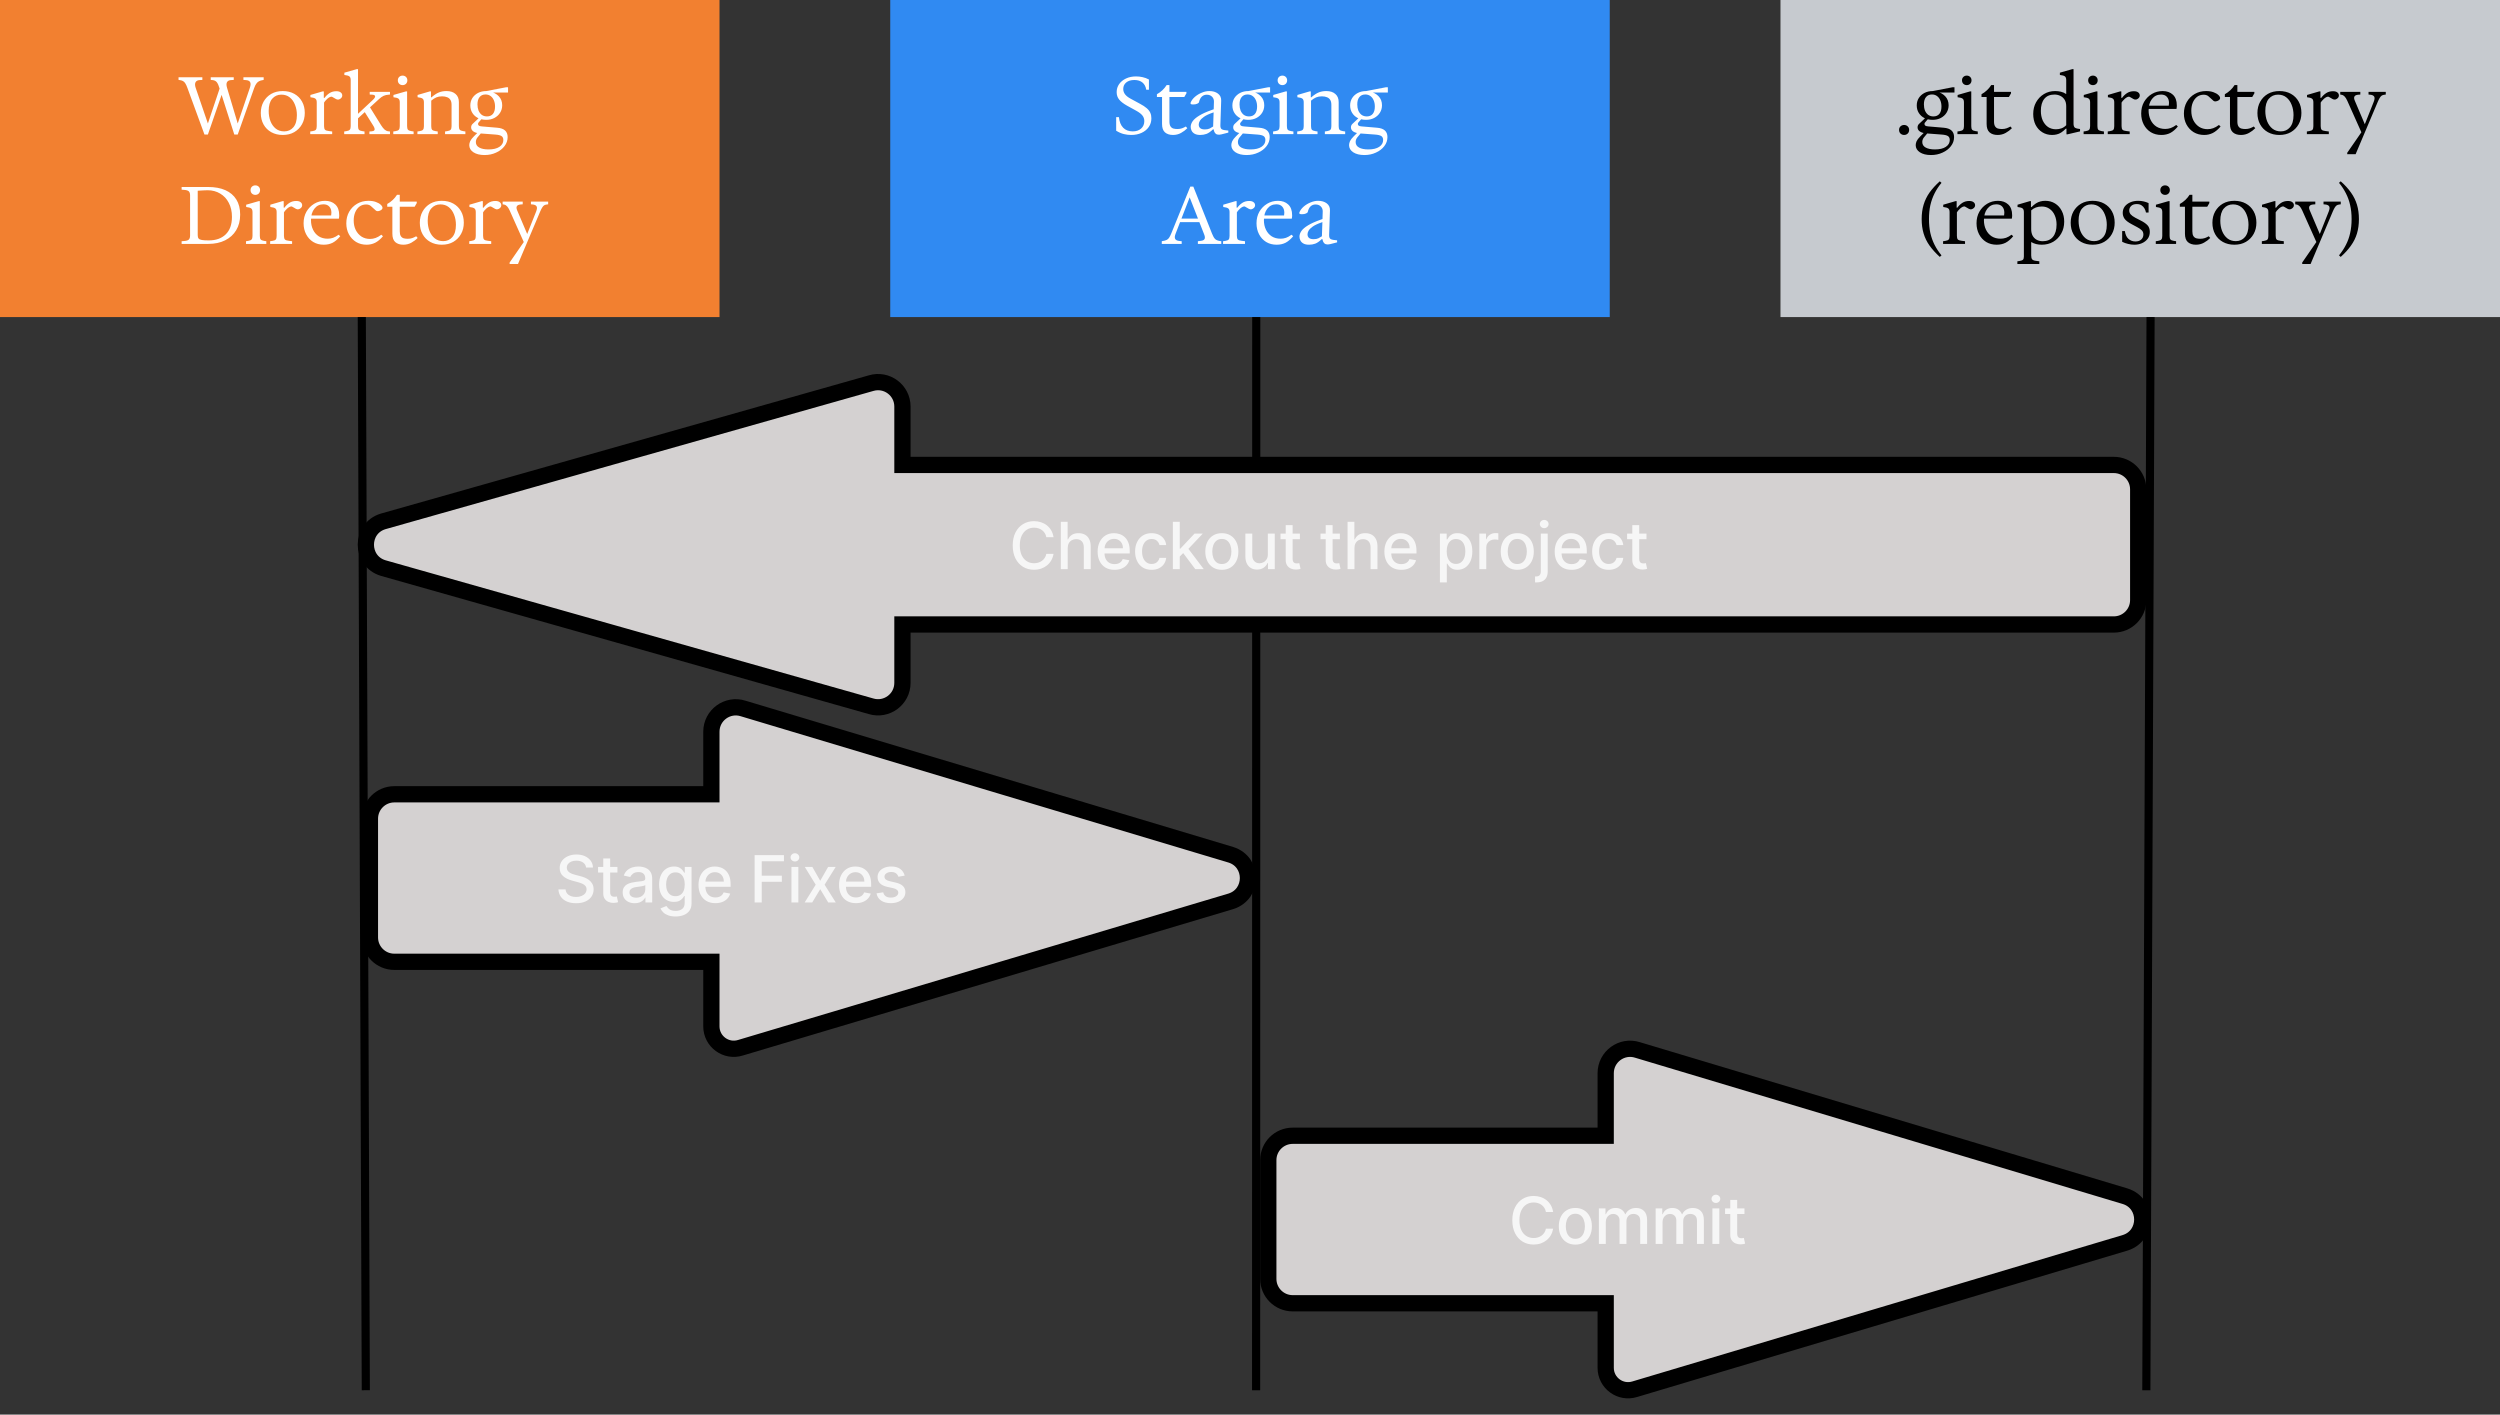 <svg width="615" height="348" viewBox="0 0 615 348" fill="none" xmlns="http://www.w3.org/2000/svg">
<rect x="0" y="0" width="615" height="348" fill="#333333" stroke="none"/>
<rect width="177" height="78" fill="#F28030"/>
<rect x="219" width="177" height="78" fill="#308AF2"/>
<rect x="438" width="177" height="78" fill="#C6CACF"/>
<path d="M468.408 33.2C468.075 33.2 467.781 33.087 467.528 32.86C467.288 32.633 467.168 32.327 467.168 31.94C467.168 31.593 467.288 31.307 467.528 31.08C467.781 30.853 468.075 30.74 468.408 30.74C468.755 30.74 469.048 30.853 469.288 31.08C469.528 31.307 469.648 31.593 469.648 31.94C469.648 32.327 469.528 32.633 469.288 32.86C469.048 33.087 468.755 33.2 468.408 33.2ZM475.021 38.14C473.887 38.14 472.974 37.913 472.281 37.46C471.601 37.007 471.261 36.42 471.261 35.7C471.261 35.42 471.334 35.1 471.481 34.74C471.641 34.393 471.947 33.993 472.401 33.54L473.501 32.44L474.321 32.56C473.854 33.093 473.494 33.527 473.241 33.86C473.001 34.193 472.881 34.553 472.881 34.94C472.881 35.54 473.161 35.993 473.721 36.3C474.281 36.607 475.041 36.76 476.001 36.76C477.147 36.76 478.041 36.547 478.681 36.12C479.321 35.693 479.641 35.133 479.641 34.44C479.641 34 479.494 33.68 479.201 33.48C478.907 33.28 478.387 33.153 477.641 33.1L473.901 32.82C473.234 32.767 472.701 32.613 472.301 32.36C471.914 32.093 471.721 31.753 471.721 31.34C471.721 30.993 471.841 30.707 472.081 30.48C472.321 30.253 472.627 29.967 473.001 29.62L473.621 29.02H474.521L473.921 29.7C473.707 29.927 473.567 30.093 473.501 30.2C473.447 30.293 473.421 30.393 473.421 30.5C473.421 30.673 473.494 30.813 473.641 30.92C473.787 31.013 474.034 31.073 474.381 31.1L478.141 31.42C479.847 31.553 480.701 32.32 480.701 33.72C480.701 34.547 480.441 35.293 479.921 35.96C479.414 36.627 478.727 37.153 477.861 37.54C477.007 37.94 476.061 38.14 475.021 38.14ZM475.421 29.48C474.661 29.48 473.987 29.333 473.401 29.04C472.814 28.733 472.354 28.313 472.021 27.78C471.687 27.247 471.521 26.633 471.521 25.94C471.521 25.26 471.687 24.653 472.021 24.12C472.367 23.587 472.834 23.167 473.421 22.86C474.021 22.553 474.701 22.4 475.461 22.4L476.361 22.56C477.241 22.707 477.961 23.08 478.521 23.68C479.081 24.267 479.361 25.007 479.361 25.9C479.361 26.58 479.187 27.193 478.841 27.74C478.507 28.273 478.041 28.7 477.441 29.02C476.854 29.327 476.181 29.48 475.421 29.48ZM475.621 28.64C476.247 28.64 476.734 28.433 477.081 28.02C477.427 27.593 477.601 26.993 477.601 26.22C477.601 25.647 477.507 25.14 477.321 24.7C477.134 24.247 476.867 23.893 476.521 23.64C476.174 23.373 475.754 23.24 475.261 23.24C474.634 23.24 474.147 23.453 473.801 23.88C473.454 24.293 473.281 24.893 473.281 25.68C473.281 26.24 473.367 26.747 473.541 27.2C473.727 27.64 473.994 27.993 474.341 28.26C474.701 28.513 475.127 28.64 475.621 28.64ZM475.461 22.76V22.4L480.361 21.46H480.801V22.76H475.461ZM481.532 33V32.34L482.072 32.26C482.499 32.193 482.779 32.073 482.912 31.9C483.059 31.727 483.132 31.433 483.132 31.02V25.18C483.132 24.727 483.019 24.42 482.792 24.26C482.579 24.1 482.172 23.987 481.572 23.92V23.36L484.652 22.48H484.932V31.02C484.932 31.433 484.999 31.727 485.132 31.9C485.279 32.073 485.566 32.193 485.992 32.26L486.532 32.34V33H481.532ZM483.832 20.94C483.499 20.94 483.219 20.833 482.992 20.62C482.766 20.393 482.652 20.107 482.652 19.76C482.652 19.413 482.766 19.133 482.992 18.92C483.219 18.707 483.499 18.6 483.832 18.6C484.152 18.6 484.426 18.707 484.652 18.92C484.879 19.133 484.992 19.413 484.992 19.76C484.992 20.107 484.879 20.393 484.652 20.62C484.426 20.833 484.152 20.94 483.832 20.94ZM491.41 33.2C490.583 33.2 489.923 32.987 489.43 32.56C488.95 32.133 488.71 31.44 488.71 30.48V23.86H487.45V23.18C488.45 22.62 489.25 21.867 489.85 20.92H490.53V22.56V23.14V29.9C490.53 30.42 490.616 30.813 490.79 31.08C490.963 31.347 491.196 31.527 491.49 31.62C491.796 31.7 492.13 31.74 492.49 31.74C492.903 31.74 493.283 31.68 493.63 31.56C493.976 31.427 494.29 31.28 494.57 31.12L494.93 31.54C494.503 31.98 493.99 32.367 493.39 32.7C492.79 33.033 492.13 33.2 491.41 33.2ZM489.65 23.86V22.6H494.71V22.96L494.19 23.86H489.65ZM504.811 33.2C503.918 33.2 503.118 32.98 502.411 32.54C501.704 32.1 501.151 31.493 500.751 30.72C500.364 29.933 500.171 29.04 500.171 28.04C500.171 26.96 500.404 26 500.871 25.16C501.351 24.307 501.998 23.633 502.811 23.14C503.624 22.647 504.538 22.4 505.551 22.4C506.044 22.4 506.518 22.453 506.971 22.56C507.438 22.667 507.878 22.86 508.291 23.14V19.7C508.291 19.247 508.178 18.94 507.951 18.78C507.738 18.62 507.331 18.507 506.731 18.44V17.88L509.811 17H510.091V30.42C510.091 30.833 510.178 31.14 510.351 31.34C510.538 31.527 510.951 31.653 511.591 31.72L511.691 31.74V32.32L508.631 33.04H508.351V31.66H508.171C507.784 32.06 507.411 32.373 507.051 32.6C506.691 32.827 506.331 32.98 505.971 33.06C505.611 33.153 505.224 33.2 504.811 33.2ZM505.751 31.8C506.231 31.8 506.678 31.727 507.091 31.58C507.518 31.433 507.918 31.173 508.291 30.8V26.16C508.291 25.48 508.151 24.927 507.871 24.5C507.591 24.073 507.231 23.76 506.791 23.56C506.364 23.36 505.904 23.26 505.411 23.26C504.318 23.26 503.484 23.607 502.911 24.3C502.338 24.993 502.051 25.987 502.051 27.28C502.051 28.16 502.204 28.947 502.511 29.64C502.831 30.32 503.264 30.853 503.811 31.24C504.371 31.613 505.018 31.8 505.751 31.8ZM512.567 33V32.34L513.107 32.26C513.534 32.193 513.814 32.073 513.947 31.9C514.094 31.727 514.167 31.433 514.167 31.02V25.18C514.167 24.727 514.054 24.42 513.827 24.26C513.614 24.1 513.207 23.987 512.607 23.92V23.36L515.687 22.48H515.967V31.02C515.967 31.433 516.034 31.727 516.167 31.9C516.314 32.073 516.601 32.193 517.027 32.26L517.567 32.34V33H512.567ZM514.867 20.94C514.534 20.94 514.254 20.833 514.027 20.62C513.801 20.393 513.687 20.107 513.687 19.76C513.687 19.413 513.801 19.133 514.027 18.92C514.254 18.707 514.534 18.6 514.867 18.6C515.187 18.6 515.461 18.707 515.687 18.92C515.914 19.133 516.027 19.413 516.027 19.76C516.027 20.107 515.914 20.393 515.687 20.62C515.461 20.833 515.187 20.94 514.867 20.94ZM518.505 33V32.34L519.045 32.26C519.472 32.193 519.752 32.08 519.885 31.92C520.032 31.747 520.105 31.447 520.105 31.02V25.18C520.105 24.74 519.998 24.44 519.785 24.28C519.572 24.107 519.158 23.987 518.545 23.92V23.36L521.565 22.48H521.845V24.08H522.025C522.345 23.627 522.745 23.24 523.225 22.92C523.705 22.6 524.272 22.44 524.925 22.44C525.405 22.44 525.765 22.54 526.005 22.74C526.258 22.927 526.385 23.187 526.385 23.52C526.385 23.747 526.298 23.947 526.125 24.12C525.952 24.293 525.752 24.413 525.525 24.48C525.298 24.533 525.078 24.5 524.865 24.38L523.965 23.86C523.792 23.753 523.592 23.753 523.365 23.86C523.138 23.967 522.918 24.113 522.705 24.3C522.492 24.487 522.312 24.673 522.165 24.86C522.018 25.047 521.932 25.173 521.905 25.24V31.02C521.905 31.447 521.985 31.747 522.145 31.92C522.305 32.08 522.625 32.187 523.105 32.24L523.905 32.34V33H518.505ZM531.694 33.2C530.707 33.2 529.84 32.973 529.094 32.52C528.347 32.053 527.767 31.42 527.354 30.62C526.94 29.82 526.734 28.92 526.734 27.92C526.734 26.853 526.967 25.907 527.434 25.08C527.914 24.253 528.554 23.6 529.354 23.12C530.154 22.64 531.04 22.4 532.014 22.4C533.054 22.4 533.894 22.7 534.534 23.3C535.174 23.9 535.494 24.773 535.494 25.92C535.494 26 535.494 26.087 535.494 26.18C535.494 26.26 535.48 26.373 535.454 26.52L535.414 26.8H528.254V26H533.514C533.554 25.76 533.574 25.533 533.574 25.32C533.574 24.693 533.4 24.193 533.054 23.82C532.72 23.447 532.24 23.26 531.614 23.26C530.694 23.26 529.954 23.62 529.394 24.34C528.834 25.047 528.554 25.987 528.554 27.16C528.554 28.027 528.72 28.807 529.054 29.5C529.387 30.193 529.86 30.74 530.474 31.14C531.087 31.527 531.814 31.72 532.654 31.72C533.107 31.72 533.554 31.647 533.994 31.5C534.434 31.34 534.887 31.087 535.354 30.74L535.754 31.12C535.14 31.853 534.514 32.387 533.874 32.72C533.234 33.04 532.507 33.2 531.694 33.2ZM542.241 33.2C541.268 33.2 540.401 32.973 539.641 32.52C538.895 32.053 538.308 31.427 537.881 30.64C537.455 29.84 537.241 28.94 537.241 27.94C537.241 26.873 537.475 25.927 537.941 25.1C538.421 24.26 539.075 23.6 539.901 23.12C540.728 22.64 541.661 22.4 542.701 22.4C543.395 22.4 543.995 22.493 544.501 22.68C545.021 22.867 545.421 23.093 545.701 23.36C545.995 23.627 546.141 23.88 546.141 24.12C546.141 24.333 546.035 24.513 545.821 24.66C545.608 24.807 545.368 24.9 545.101 24.94C544.848 24.967 544.661 24.927 544.541 24.82L543.321 23.72C543.148 23.56 542.961 23.453 542.761 23.4C542.575 23.333 542.355 23.3 542.101 23.3C541.488 23.3 540.948 23.473 540.481 23.82C540.028 24.167 539.675 24.64 539.421 25.24C539.181 25.827 539.061 26.493 539.061 27.24C539.061 28.12 539.228 28.9 539.561 29.58C539.908 30.26 540.381 30.8 540.981 31.2C541.595 31.587 542.288 31.78 543.061 31.78C543.528 31.78 543.988 31.7 544.441 31.54C544.895 31.38 545.368 31.113 545.861 30.74L546.261 31.12C545.635 31.853 544.995 32.387 544.341 32.72C543.688 33.04 542.988 33.2 542.241 33.2ZM551.273 33.2C550.446 33.2 549.786 32.987 549.293 32.56C548.813 32.133 548.573 31.44 548.573 30.48V23.86H547.313V23.18C548.313 22.62 549.113 21.867 549.713 20.92H550.393V22.56V23.14V29.9C550.393 30.42 550.48 30.813 550.653 31.08C550.826 31.347 551.06 31.527 551.353 31.62C551.66 31.7 551.993 31.74 552.353 31.74C552.766 31.74 553.146 31.68 553.493 31.56C553.84 31.427 554.153 31.28 554.433 31.12L554.793 31.54C554.366 31.98 553.853 32.367 553.253 32.7C552.653 33.033 551.993 33.2 551.273 33.2ZM549.513 23.86V22.6H554.573V22.96L554.053 23.86H549.513ZM560.727 33.2C559.661 33.2 558.721 32.973 557.907 32.52C557.094 32.067 556.461 31.433 556.007 30.62C555.554 29.807 555.327 28.867 555.327 27.8C555.327 26.76 555.554 25.833 556.007 25.02C556.461 24.207 557.087 23.567 557.887 23.1C558.701 22.633 559.647 22.4 560.727 22.4C561.807 22.4 562.754 22.627 563.567 23.08C564.381 23.533 565.014 24.167 565.467 24.98C565.921 25.78 566.147 26.713 566.147 27.78C566.147 28.82 565.921 29.747 565.467 30.56C565.014 31.373 564.381 32.02 563.567 32.5C562.767 32.967 561.821 33.2 560.727 33.2ZM561.087 32.32C562.007 32.32 562.754 31.987 563.327 31.32C563.914 30.64 564.207 29.64 564.207 28.32C564.207 27.4 564.054 26.56 563.747 25.8C563.454 25.027 563.021 24.413 562.447 23.96C561.887 23.507 561.201 23.28 560.387 23.28C559.467 23.28 558.714 23.62 558.127 24.3C557.554 24.967 557.267 25.967 557.267 27.3C557.267 28.207 557.414 29.047 557.707 29.82C558.014 30.58 558.447 31.187 559.007 31.64C559.581 32.093 560.274 32.32 561.087 32.32ZM567.489 33V32.34L568.029 32.26C568.456 32.193 568.736 32.08 568.869 31.92C569.016 31.747 569.089 31.447 569.089 31.02V25.18C569.089 24.74 568.983 24.44 568.769 24.28C568.556 24.107 568.143 23.987 567.529 23.92V23.36L570.549 22.48H570.829V24.08H571.009C571.329 23.627 571.729 23.24 572.209 22.92C572.689 22.6 573.256 22.44 573.909 22.44C574.389 22.44 574.749 22.54 574.989 22.74C575.243 22.927 575.369 23.187 575.369 23.52C575.369 23.747 575.283 23.947 575.109 24.12C574.936 24.293 574.736 24.413 574.509 24.48C574.283 24.533 574.063 24.5 573.849 24.38L572.949 23.86C572.776 23.753 572.576 23.753 572.349 23.86C572.123 23.967 571.903 24.113 571.689 24.3C571.476 24.487 571.296 24.673 571.149 24.86C571.003 25.047 570.916 25.173 570.889 25.24V31.02C570.889 31.447 570.969 31.747 571.129 31.92C571.289 32.08 571.609 32.187 572.089 32.24L572.889 32.34V33H567.489ZM577.419 37.94V37.58L580.899 32.54L577.419 24.76C577.219 24.32 577.012 23.987 576.799 23.76C576.585 23.52 576.332 23.373 576.039 23.32L575.699 23.26V22.6H580.639V23.26L580.139 23.3C579.179 23.38 578.892 23.867 579.279 24.76L582.039 31.26L581.459 31.28L583.939 25.04C584.165 24.467 584.205 24.047 584.059 23.78C583.912 23.513 583.585 23.353 583.079 23.3L582.659 23.26V22.6H586.899V23.26L586.479 23.32C586.265 23.347 586.072 23.413 585.899 23.52C585.739 23.627 585.585 23.8 585.439 24.04C585.292 24.267 585.132 24.58 584.959 24.98L579.479 37.94H577.419ZM472.73 53.9C472.73 52.593 472.89 51.413 473.21 50.36C473.53 49.293 474.017 48.293 474.67 47.36C475.337 46.427 476.177 45.507 477.19 44.6L477.61 44.98C476.93 45.793 476.363 46.653 475.91 47.56C475.457 48.453 475.11 49.42 474.87 50.46C474.643 51.487 474.53 52.633 474.53 53.9H472.73ZM477.19 63.2C476.177 62.28 475.337 61.353 474.67 60.42C474.017 59.5 473.53 58.507 473.21 57.44C472.89 56.373 472.73 55.193 472.73 53.9H474.53C474.53 55.153 474.643 56.3 474.87 57.34C475.11 58.38 475.457 59.347 475.91 60.24C476.363 61.133 476.93 61.993 477.61 62.82L477.19 63.2ZM477.997 60V59.34L478.537 59.26C478.964 59.193 479.244 59.08 479.377 58.92C479.524 58.747 479.597 58.447 479.597 58.02V52.18C479.597 51.74 479.49 51.44 479.277 51.28C479.064 51.107 478.65 50.987 478.037 50.92V50.36L481.057 49.48H481.337V51.08H481.517C481.837 50.627 482.237 50.24 482.717 49.92C483.197 49.6 483.764 49.44 484.417 49.44C484.897 49.44 485.257 49.54 485.497 49.74C485.75 49.927 485.877 50.187 485.877 50.52C485.877 50.747 485.79 50.947 485.617 51.12C485.444 51.293 485.244 51.413 485.017 51.48C484.79 51.533 484.57 51.5 484.357 51.38L483.457 50.86C483.284 50.753 483.084 50.753 482.857 50.86C482.63 50.967 482.41 51.113 482.197 51.3C481.984 51.487 481.804 51.673 481.657 51.86C481.51 52.047 481.424 52.173 481.397 52.24V58.02C481.397 58.447 481.477 58.747 481.637 58.92C481.797 59.08 482.117 59.187 482.597 59.24L483.397 59.34V60H477.997ZM491.186 60.2C490.199 60.2 489.332 59.973 488.586 59.52C487.839 59.053 487.259 58.42 486.846 57.62C486.432 56.82 486.226 55.92 486.226 54.92C486.226 53.853 486.459 52.907 486.926 52.08C487.406 51.253 488.046 50.6 488.846 50.12C489.646 49.64 490.532 49.4 491.506 49.4C492.546 49.4 493.386 49.7 494.026 50.3C494.666 50.9 494.986 51.773 494.986 52.92C494.986 53 494.986 53.087 494.986 53.18C494.986 53.26 494.972 53.373 494.946 53.52L494.906 53.8H487.746V53H493.006C493.046 52.76 493.066 52.533 493.066 52.32C493.066 51.693 492.892 51.193 492.546 50.82C492.212 50.447 491.732 50.26 491.106 50.26C490.186 50.26 489.446 50.62 488.886 51.34C488.326 52.047 488.046 52.987 488.046 54.16C488.046 55.027 488.212 55.807 488.546 56.5C488.879 57.193 489.352 57.74 489.966 58.14C490.579 58.527 491.306 58.72 492.146 58.72C492.599 58.72 493.046 58.647 493.486 58.5C493.926 58.34 494.379 58.087 494.846 57.74L495.246 58.12C494.632 58.853 494.006 59.387 493.366 59.72C492.726 60.04 491.999 60.2 491.186 60.2ZM496.274 64.94V64.28L496.814 64.2C497.227 64.133 497.507 64.027 497.654 63.88C497.8 63.733 497.874 63.473 497.874 63.1V52.18C497.874 51.727 497.76 51.42 497.534 51.26C497.32 51.1 496.914 50.987 496.314 50.92V50.36L499.334 49.48H499.614V50.94H499.754C500.127 50.567 500.487 50.267 500.834 50.04C501.194 49.813 501.554 49.653 501.914 49.56C502.287 49.453 502.694 49.4 503.134 49.4C504.054 49.4 504.86 49.62 505.554 50.06C506.26 50.5 506.807 51.107 507.194 51.88C507.594 52.64 507.794 53.527 507.794 54.54C507.794 55.633 507.547 56.607 507.054 57.46C506.574 58.313 505.92 58.987 505.094 59.48C504.267 59.96 503.327 60.2 502.274 60.2C501.794 60.2 501.334 60.147 500.894 60.04C500.467 59.933 500.06 59.767 499.674 59.54V62.84C499.674 63.28 499.754 63.6 499.914 63.8C500.087 64 500.427 64.127 500.934 64.18L501.674 64.28V64.94H496.274ZM502.514 59.34C503.594 59.34 504.427 58.987 505.014 58.28C505.614 57.56 505.914 56.547 505.914 55.24C505.914 54.373 505.76 53.607 505.454 52.94C505.16 52.273 504.74 51.753 504.194 51.38C503.66 50.993 503.027 50.8 502.294 50.8C501.76 50.8 501.274 50.88 500.834 51.04C500.407 51.2 500.02 51.44 499.674 51.76V56.38C499.674 56.98 499.787 57.507 500.014 57.96C500.254 58.4 500.587 58.74 501.014 58.98C501.44 59.22 501.94 59.34 502.514 59.34ZM514.79 60.2C513.723 60.2 512.783 59.973 511.97 59.52C511.157 59.067 510.523 58.433 510.07 57.62C509.617 56.807 509.39 55.867 509.39 54.8C509.39 53.76 509.617 52.833 510.07 52.02C510.523 51.207 511.15 50.567 511.95 50.1C512.763 49.633 513.71 49.4 514.79 49.4C515.87 49.4 516.817 49.627 517.63 50.08C518.443 50.533 519.077 51.167 519.53 51.98C519.983 52.78 520.21 53.713 520.21 54.78C520.21 55.82 519.983 56.747 519.53 57.56C519.077 58.373 518.443 59.02 517.63 59.5C516.83 59.967 515.883 60.2 514.79 60.2ZM515.15 59.32C516.07 59.32 516.817 58.987 517.39 58.32C517.977 57.64 518.27 56.64 518.27 55.32C518.27 54.4 518.117 53.56 517.81 52.8C517.517 52.027 517.083 51.413 516.51 50.96C515.95 50.507 515.263 50.28 514.45 50.28C513.53 50.28 512.777 50.62 512.19 51.3C511.617 51.967 511.33 52.967 511.33 54.3C511.33 55.207 511.477 56.047 511.77 56.82C512.077 57.58 512.51 58.187 513.07 58.64C513.643 59.093 514.337 59.32 515.15 59.32ZM525.052 60.2C524.545 60.2 524.025 60.133 523.492 60C522.972 59.88 522.492 59.707 522.052 59.48V56.84H522.712C522.845 57.72 523.145 58.367 523.612 58.78C524.092 59.193 524.658 59.4 525.312 59.4C525.925 59.4 526.405 59.24 526.752 58.92C527.098 58.6 527.272 58.193 527.272 57.7C527.272 57.247 527.132 56.893 526.852 56.64C526.585 56.373 526.218 56.12 525.752 55.88L524.372 55.14C523.518 54.687 522.938 54.24 522.632 53.8C522.338 53.36 522.192 52.887 522.192 52.38C522.192 51.78 522.352 51.26 522.672 50.82C523.005 50.38 523.458 50.033 524.032 49.78C524.605 49.527 525.252 49.4 525.972 49.4C526.492 49.4 526.965 49.453 527.392 49.56C527.818 49.667 528.205 49.8 528.552 49.96V52.28H527.912C527.845 51.933 527.725 51.607 527.552 51.3C527.378 50.98 527.138 50.72 526.832 50.52C526.525 50.307 526.125 50.2 525.632 50.2C525.045 50.2 524.592 50.353 524.272 50.66C523.952 50.967 523.792 51.34 523.792 51.78C523.792 52.127 523.905 52.44 524.132 52.72C524.372 53 524.752 53.28 525.272 53.56L526.592 54.24C527.338 54.613 527.898 55 528.272 55.4C528.658 55.8 528.852 56.347 528.852 57.04C528.852 57.72 528.672 58.293 528.312 58.76C527.952 59.227 527.478 59.587 526.892 59.84C526.318 60.08 525.705 60.2 525.052 60.2ZM530.321 60V59.34L530.861 59.26C531.288 59.193 531.568 59.073 531.701 58.9C531.848 58.727 531.921 58.433 531.921 58.02V52.18C531.921 51.727 531.808 51.42 531.581 51.26C531.368 51.1 530.961 50.987 530.361 50.92V50.36L533.441 49.48H533.721V58.02C533.721 58.433 533.788 58.727 533.921 58.9C534.068 59.073 534.355 59.193 534.781 59.26L535.321 59.34V60H530.321ZM532.621 47.94C532.288 47.94 532.008 47.833 531.781 47.62C531.555 47.393 531.441 47.107 531.441 46.76C531.441 46.413 531.555 46.133 531.781 45.92C532.008 45.707 532.288 45.6 532.621 45.6C532.941 45.6 533.215 45.707 533.441 45.92C533.668 46.133 533.781 46.413 533.781 46.76C533.781 47.107 533.668 47.393 533.441 47.62C533.215 47.833 532.941 47.94 532.621 47.94ZM540.199 60.2C539.372 60.2 538.712 59.987 538.219 59.56C537.739 59.133 537.499 58.44 537.499 57.48V50.86H536.239V50.18C537.239 49.62 538.039 48.867 538.639 47.92H539.319V49.56V50.14V56.9C539.319 57.42 539.405 57.813 539.579 58.08C539.752 58.347 539.985 58.527 540.279 58.62C540.585 58.7 540.919 58.74 541.279 58.74C541.692 58.74 542.072 58.68 542.419 58.56C542.765 58.427 543.079 58.28 543.359 58.12L543.719 58.54C543.292 58.98 542.779 59.367 542.179 59.7C541.579 60.033 540.919 60.2 540.199 60.2ZM538.439 50.86V49.6H543.499V49.96L542.979 50.86H538.439ZM549.653 60.2C548.586 60.2 547.646 59.973 546.833 59.52C546.02 59.067 545.386 58.433 544.933 57.62C544.48 56.807 544.253 55.867 544.253 54.8C544.253 53.76 544.48 52.833 544.933 52.02C545.386 51.207 546.013 50.567 546.813 50.1C547.626 49.633 548.573 49.4 549.653 49.4C550.733 49.4 551.68 49.627 552.493 50.08C553.306 50.533 553.94 51.167 554.393 51.98C554.846 52.78 555.073 53.713 555.073 54.78C555.073 55.82 554.846 56.747 554.393 57.56C553.94 58.373 553.306 59.02 552.493 59.5C551.693 59.967 550.746 60.2 549.653 60.2ZM550.013 59.32C550.933 59.32 551.68 58.987 552.253 58.32C552.84 57.64 553.133 56.64 553.133 55.32C553.133 54.4 552.98 53.56 552.673 52.8C552.38 52.027 551.946 51.413 551.373 50.96C550.813 50.507 550.126 50.28 549.313 50.28C548.393 50.28 547.64 50.62 547.053 51.3C546.48 51.967 546.193 52.967 546.193 54.3C546.193 55.207 546.34 56.047 546.633 56.82C546.94 57.58 547.373 58.187 547.933 58.64C548.506 59.093 549.2 59.32 550.013 59.32ZM556.415 60V59.34L556.955 59.26C557.382 59.193 557.662 59.08 557.795 58.92C557.942 58.747 558.015 58.447 558.015 58.02V52.18C558.015 51.74 557.908 51.44 557.695 51.28C557.482 51.107 557.068 50.987 556.455 50.92V50.36L559.475 49.48H559.755V51.08H559.935C560.255 50.627 560.655 50.24 561.135 49.92C561.615 49.6 562.182 49.44 562.835 49.44C563.315 49.44 563.675 49.54 563.915 49.74C564.168 49.927 564.295 50.187 564.295 50.52C564.295 50.747 564.208 50.947 564.035 51.12C563.862 51.293 563.662 51.413 563.435 51.48C563.208 51.533 562.988 51.5 562.775 51.38L561.875 50.86C561.702 50.753 561.502 50.753 561.275 50.86C561.048 50.967 560.828 51.113 560.615 51.3C560.402 51.487 560.222 51.673 560.075 51.86C559.928 52.047 559.842 52.173 559.815 52.24V58.02C559.815 58.447 559.895 58.747 560.055 58.92C560.215 59.08 560.535 59.187 561.015 59.24L561.815 59.34V60H556.415ZM566.345 64.94V64.58L569.825 59.54L566.345 51.76C566.145 51.32 565.938 50.987 565.725 50.76C565.511 50.52 565.258 50.373 564.965 50.32L564.625 50.26V49.6H569.565V50.26L569.065 50.3C568.105 50.38 567.818 50.867 568.205 51.76L570.965 58.26L570.385 58.28L572.865 52.04C573.091 51.467 573.131 51.047 572.985 50.78C572.838 50.513 572.511 50.353 572.005 50.3L571.585 50.26V49.6H575.825V50.26L575.405 50.32C575.191 50.347 574.998 50.413 574.825 50.52C574.665 50.627 574.511 50.8 574.365 51.04C574.218 51.267 574.058 51.58 573.885 51.98L568.405 64.94H566.345ZM580.294 53.9H578.494C578.494 52.633 578.374 51.487 578.134 50.46C577.907 49.42 577.56 48.453 577.094 47.56C576.64 46.653 576.074 45.793 575.394 44.98L575.814 44.6C576.84 45.507 577.68 46.427 578.334 47.36C579 48.293 579.494 49.293 579.814 50.36C580.134 51.413 580.294 52.593 580.294 53.9ZM575.814 63.2L575.394 62.82C576.074 61.993 576.64 61.133 577.094 60.24C577.56 59.347 577.907 58.38 578.134 57.34C578.374 56.3 578.494 55.153 578.494 53.9H580.294C580.294 55.193 580.134 56.373 579.814 57.44C579.494 58.507 579 59.5 578.334 60.42C577.68 61.353 576.84 62.28 575.814 63.2Z" fill="black"/>
<path d="M278.278 33.2C277.665 33.2 277.058 33.127 276.458 32.98C275.858 32.833 275.232 32.56 274.578 32.16V28.82H275.258C275.365 29.94 275.712 30.807 276.298 31.42C276.885 32.02 277.672 32.32 278.658 32.32C279.498 32.32 280.178 32.093 280.698 31.64C281.232 31.173 281.498 30.56 281.498 29.8C281.498 29.267 281.345 28.807 281.038 28.42C280.732 28.02 280.212 27.62 279.478 27.22L277.258 26C276.378 25.507 275.732 25.007 275.318 24.5C274.905 23.993 274.698 23.38 274.698 22.66C274.698 21.927 274.898 21.273 275.298 20.7C275.712 20.113 276.272 19.653 276.978 19.32C277.698 18.973 278.525 18.8 279.458 18.8C280.018 18.8 280.558 18.86 281.078 18.98C281.598 19.087 282.118 19.28 282.638 19.56V22.08H281.978C281.845 21.28 281.525 20.68 281.018 20.28C280.525 19.88 279.872 19.68 279.058 19.68C278.205 19.68 277.532 19.887 277.038 20.3C276.558 20.7 276.318 21.233 276.318 21.9C276.318 22.38 276.472 22.82 276.778 23.22C277.085 23.607 277.525 23.953 278.098 24.26L280.418 25.52C281.125 25.893 281.685 26.26 282.098 26.62C282.512 26.98 282.805 27.36 282.978 27.76C283.152 28.147 283.238 28.593 283.238 29.1C283.238 29.913 283.025 30.627 282.598 31.24C282.172 31.853 281.585 32.333 280.838 32.68C280.092 33.027 279.238 33.2 278.278 33.2ZM288.562 33.2C287.735 33.2 287.075 32.987 286.582 32.56C286.102 32.133 285.862 31.44 285.862 30.48V23.86H284.602V23.18C285.602 22.62 286.402 21.867 287.002 20.92H287.682V22.56V23.14V29.9C287.682 30.42 287.769 30.813 287.942 31.08C288.115 31.347 288.349 31.527 288.642 31.62C288.949 31.7 289.282 31.74 289.642 31.74C290.055 31.74 290.435 31.68 290.782 31.56C291.129 31.427 291.442 31.28 291.722 31.12L292.082 31.54C291.655 31.98 291.142 32.367 290.542 32.7C289.942 33.033 289.282 33.2 288.562 33.2ZM286.802 23.86V22.6H291.862V22.96L291.342 23.86H286.802ZM295.291 33.2C294.691 33.2 294.217 33.1 293.871 32.9C293.524 32.7 293.277 32.447 293.131 32.14C292.984 31.833 292.911 31.527 292.911 31.22C292.911 30.753 293.071 30.287 293.391 29.82C293.724 29.353 294.264 28.893 295.011 28.44C295.771 27.973 296.791 27.513 298.071 27.06L298.571 26.88L298.631 25.02C298.644 24.527 298.491 24.12 298.171 23.8C297.851 23.467 297.411 23.3 296.851 23.3C296.384 23.3 295.984 23.453 295.651 23.76C295.331 24.053 295.097 24.513 294.951 25.14C294.924 25.273 294.777 25.4 294.511 25.52C294.257 25.64 293.924 25.7 293.511 25.7C293.284 25.7 293.111 25.673 292.991 25.62C292.871 25.553 292.837 25.427 292.891 25.24C293.104 24.72 293.457 24.247 293.951 23.82C294.444 23.393 295.004 23.053 295.631 22.8C296.257 22.533 296.877 22.4 297.491 22.4C298.357 22.4 299.064 22.607 299.611 23.02C300.171 23.433 300.437 24.013 300.411 24.76L300.211 30.82C300.197 31.34 300.324 31.673 300.591 31.82C300.871 31.967 301.397 32.067 302.171 32.12V32.62L301.471 32.8C301.044 32.92 300.704 33.007 300.451 33.06C300.211 33.113 300.024 33.14 299.891 33.14C299.531 33.14 299.257 33.06 299.071 32.9C298.897 32.74 298.771 32.553 298.691 32.34C298.624 32.127 298.577 31.953 298.551 31.82H298.391C297.817 32.38 297.284 32.753 296.791 32.94C296.297 33.113 295.797 33.2 295.291 33.2ZM296.391 31.84C296.871 31.84 297.264 31.767 297.571 31.62C297.891 31.46 298.177 31.293 298.431 31.12L298.551 27.64L298.391 27.7C297.417 28.033 296.677 28.38 296.171 28.74C295.677 29.087 295.337 29.427 295.151 29.76C294.977 30.08 294.891 30.367 294.891 30.62C294.891 31.433 295.391 31.84 296.391 31.84ZM306.665 38.14C305.532 38.14 304.618 37.913 303.925 37.46C303.245 37.007 302.905 36.42 302.905 35.7C302.905 35.42 302.978 35.1 303.125 34.74C303.285 34.393 303.592 33.993 304.045 33.54L305.145 32.44L305.965 32.56C305.498 33.093 305.138 33.527 304.885 33.86C304.645 34.193 304.525 34.553 304.525 34.94C304.525 35.54 304.805 35.993 305.365 36.3C305.925 36.607 306.685 36.76 307.645 36.76C308.792 36.76 309.685 36.547 310.325 36.12C310.965 35.693 311.285 35.133 311.285 34.44C311.285 34 311.138 33.68 310.845 33.48C310.552 33.28 310.032 33.153 309.285 33.1L305.545 32.82C304.878 32.767 304.345 32.613 303.945 32.36C303.558 32.093 303.365 31.753 303.365 31.34C303.365 30.993 303.485 30.707 303.725 30.48C303.965 30.253 304.272 29.967 304.645 29.62L305.265 29.02H306.165L305.565 29.7C305.352 29.927 305.212 30.093 305.145 30.2C305.092 30.293 305.065 30.393 305.065 30.5C305.065 30.673 305.138 30.813 305.285 30.92C305.432 31.013 305.678 31.073 306.025 31.1L309.785 31.42C311.492 31.553 312.345 32.32 312.345 33.72C312.345 34.547 312.085 35.293 311.565 35.96C311.058 36.627 310.372 37.153 309.505 37.54C308.652 37.94 307.705 38.14 306.665 38.14ZM307.065 29.48C306.305 29.48 305.632 29.333 305.045 29.04C304.458 28.733 303.998 28.313 303.665 27.78C303.332 27.247 303.165 26.633 303.165 25.94C303.165 25.26 303.332 24.653 303.665 24.12C304.012 23.587 304.478 23.167 305.065 22.86C305.665 22.553 306.345 22.4 307.105 22.4L308.005 22.56C308.885 22.707 309.605 23.08 310.165 23.68C310.725 24.267 311.005 25.007 311.005 25.9C311.005 26.58 310.832 27.193 310.485 27.74C310.152 28.273 309.685 28.7 309.085 29.02C308.498 29.327 307.825 29.48 307.065 29.48ZM307.265 28.64C307.892 28.64 308.378 28.433 308.725 28.02C309.072 27.593 309.245 26.993 309.245 26.22C309.245 25.647 309.152 25.14 308.965 24.7C308.778 24.247 308.512 23.893 308.165 23.64C307.818 23.373 307.398 23.24 306.905 23.24C306.278 23.24 305.792 23.453 305.445 23.88C305.098 24.293 304.925 24.893 304.925 25.68C304.925 26.24 305.012 26.747 305.185 27.2C305.372 27.64 305.638 27.993 305.985 28.26C306.345 28.513 306.772 28.64 307.265 28.64ZM307.105 22.76V22.4L312.005 21.46H312.445V22.76H307.105ZM313.177 33V32.34L313.717 32.26C314.143 32.193 314.423 32.073 314.557 31.9C314.703 31.727 314.777 31.433 314.777 31.02V25.18C314.777 24.727 314.663 24.42 314.437 24.26C314.223 24.1 313.817 23.987 313.217 23.92V23.36L316.297 22.48H316.577V31.02C316.577 31.433 316.643 31.727 316.777 31.9C316.923 32.073 317.21 32.193 317.637 32.26L318.177 32.34V33H313.177ZM315.477 20.94C315.143 20.94 314.863 20.833 314.637 20.62C314.41 20.393 314.297 20.107 314.297 19.76C314.297 19.413 314.41 19.133 314.637 18.92C314.863 18.707 315.143 18.6 315.477 18.6C315.797 18.6 316.07 18.707 316.297 18.92C316.523 19.133 316.637 19.413 316.637 19.76C316.637 20.107 316.523 20.393 316.297 20.62C316.07 20.833 315.797 20.94 315.477 20.94ZM319.114 33V32.34L319.654 32.26C320.081 32.193 320.361 32.073 320.494 31.9C320.641 31.727 320.714 31.433 320.714 31.02V25.18C320.714 24.727 320.601 24.42 320.374 24.26C320.161 24.1 319.754 23.987 319.154 23.92V23.36L322.174 22.48H322.454V23.94H322.574C323.214 23.38 323.808 22.987 324.354 22.76C324.901 22.52 325.541 22.4 326.274 22.4C327.221 22.4 327.961 22.64 328.494 23.12C329.041 23.587 329.314 24.253 329.314 25.12V31.02C329.314 31.433 329.381 31.727 329.514 31.9C329.661 32.073 329.948 32.193 330.374 32.26L330.914 32.34V33H325.914V32.34L326.454 32.26C326.881 32.193 327.161 32.073 327.294 31.9C327.441 31.727 327.514 31.433 327.514 31.02V25.78C327.514 25.273 327.421 24.873 327.234 24.58C327.048 24.273 326.781 24.053 326.434 23.92C326.101 23.773 325.681 23.7 325.174 23.7C324.641 23.7 324.168 23.787 323.754 23.96C323.354 24.133 322.941 24.4 322.514 24.76V31.02C322.514 31.433 322.581 31.727 322.714 31.9C322.861 32.073 323.148 32.193 323.574 32.26L324.114 32.34V33H319.114ZM335.63 38.14C334.497 38.14 333.583 37.913 332.89 37.46C332.21 37.007 331.87 36.42 331.87 35.7C331.87 35.42 331.943 35.1 332.09 34.74C332.25 34.393 332.557 33.993 333.01 33.54L334.11 32.44L334.93 32.56C334.463 33.093 334.103 33.527 333.85 33.86C333.61 34.193 333.49 34.553 333.49 34.94C333.49 35.54 333.77 35.993 334.33 36.3C334.89 36.607 335.65 36.76 336.61 36.76C337.757 36.76 338.65 36.547 339.29 36.12C339.93 35.693 340.25 35.133 340.25 34.44C340.25 34 340.103 33.68 339.81 33.48C339.517 33.28 338.997 33.153 338.25 33.1L334.51 32.82C333.843 32.767 333.31 32.613 332.91 32.36C332.523 32.093 332.33 31.753 332.33 31.34C332.33 30.993 332.45 30.707 332.69 30.48C332.93 30.253 333.237 29.967 333.61 29.62L334.23 29.02H335.13L334.53 29.7C334.317 29.927 334.177 30.093 334.11 30.2C334.057 30.293 334.03 30.393 334.03 30.5C334.03 30.673 334.103 30.813 334.25 30.92C334.397 31.013 334.643 31.073 334.99 31.1L338.75 31.42C340.457 31.553 341.31 32.32 341.31 33.72C341.31 34.547 341.05 35.293 340.53 35.96C340.023 36.627 339.337 37.153 338.47 37.54C337.617 37.94 336.67 38.14 335.63 38.14ZM336.03 29.48C335.27 29.48 334.597 29.333 334.01 29.04C333.423 28.733 332.963 28.313 332.63 27.78C332.297 27.247 332.13 26.633 332.13 25.94C332.13 25.26 332.297 24.653 332.63 24.12C332.977 23.587 333.443 23.167 334.03 22.86C334.63 22.553 335.31 22.4 336.07 22.4L336.97 22.56C337.85 22.707 338.57 23.08 339.13 23.68C339.69 24.267 339.97 25.007 339.97 25.9C339.97 26.58 339.797 27.193 339.45 27.74C339.117 28.273 338.65 28.7 338.05 29.02C337.463 29.327 336.79 29.48 336.03 29.48ZM336.23 28.64C336.857 28.64 337.343 28.433 337.69 28.02C338.037 27.593 338.21 26.993 338.21 26.22C338.21 25.647 338.117 25.14 337.93 24.7C337.743 24.247 337.477 23.893 337.13 23.64C336.783 23.373 336.363 23.24 335.87 23.24C335.243 23.24 334.757 23.453 334.41 23.88C334.063 24.293 333.89 24.893 333.89 25.68C333.89 26.24 333.977 26.747 334.15 27.2C334.337 27.64 334.603 27.993 334.95 28.26C335.31 28.513 335.737 28.64 336.23 28.64ZM336.07 22.76V22.4L340.97 21.46H341.41V22.76H336.07ZM285.797 60V59.34L285.977 59.3C286.417 59.233 286.757 59.14 286.997 59.02C287.25 58.9 287.457 58.713 287.617 58.46C287.79 58.193 287.977 57.813 288.177 57.32L292.817 45.9H293.557L298.177 57.52C298.404 58.107 298.657 58.54 298.937 58.82C299.23 59.087 299.684 59.253 300.297 59.32L300.437 59.34V60H294.677V59.34L295.437 59.24C295.917 59.187 296.217 59.027 296.337 58.76C296.457 58.493 296.41 58.107 296.197 57.6L292.357 47.78H292.957L289.217 57.44C288.977 58.04 288.937 58.487 289.097 58.78C289.257 59.06 289.597 59.227 290.117 59.28L290.697 59.34V60H285.797ZM289.977 54.64V53.78H296.017V54.64H289.977ZM300.872 60V59.34L301.412 59.26C301.839 59.193 302.119 59.08 302.252 58.92C302.399 58.747 302.472 58.447 302.472 58.02V52.18C302.472 51.74 302.365 51.44 302.152 51.28C301.939 51.107 301.525 50.987 300.912 50.92V50.36L303.932 49.48H304.212V51.08H304.392C304.712 50.627 305.112 50.24 305.592 49.92C306.072 49.6 306.639 49.44 307.292 49.44C307.772 49.44 308.132 49.54 308.372 49.74C308.625 49.927 308.752 50.187 308.752 50.52C308.752 50.747 308.665 50.947 308.492 51.12C308.319 51.293 308.119 51.413 307.892 51.48C307.665 51.533 307.445 51.5 307.232 51.38L306.332 50.86C306.159 50.753 305.959 50.753 305.732 50.86C305.505 50.967 305.285 51.113 305.072 51.3C304.859 51.487 304.679 51.673 304.532 51.86C304.385 52.047 304.299 52.173 304.272 52.24V58.02C304.272 58.447 304.352 58.747 304.512 58.92C304.672 59.08 304.992 59.187 305.472 59.24L306.272 59.34V60H300.872ZM314.061 60.2C313.074 60.2 312.207 59.973 311.461 59.52C310.714 59.053 310.134 58.42 309.721 57.62C309.307 56.82 309.101 55.92 309.101 54.92C309.101 53.853 309.334 52.907 309.801 52.08C310.281 51.253 310.921 50.6 311.721 50.12C312.521 49.64 313.407 49.4 314.381 49.4C315.421 49.4 316.261 49.7 316.901 50.3C317.541 50.9 317.861 51.773 317.861 52.92C317.861 53 317.861 53.087 317.861 53.18C317.861 53.26 317.847 53.373 317.821 53.52L317.781 53.8H310.621V53H315.881C315.921 52.76 315.941 52.533 315.941 52.32C315.941 51.693 315.767 51.193 315.421 50.82C315.087 50.447 314.607 50.26 313.981 50.26C313.061 50.26 312.321 50.62 311.761 51.34C311.201 52.047 310.921 52.987 310.921 54.16C310.921 55.027 311.087 55.807 311.421 56.5C311.754 57.193 312.227 57.74 312.841 58.14C313.454 58.527 314.181 58.72 315.021 58.72C315.474 58.72 315.921 58.647 316.361 58.5C316.801 58.34 317.254 58.087 317.721 57.74L318.121 58.12C317.507 58.853 316.881 59.387 316.241 59.72C315.601 60.04 314.874 60.2 314.061 60.2ZM322.049 60.2C321.449 60.2 320.975 60.1 320.629 59.9C320.282 59.7 320.035 59.447 319.889 59.14C319.742 58.833 319.669 58.527 319.669 58.22C319.669 57.753 319.829 57.287 320.149 56.82C320.482 56.353 321.022 55.893 321.769 55.44C322.529 54.973 323.549 54.513 324.829 54.06L325.329 53.88L325.389 52.02C325.402 51.527 325.249 51.12 324.929 50.8C324.609 50.467 324.169 50.3 323.609 50.3C323.142 50.3 322.742 50.453 322.409 50.76C322.089 51.053 321.855 51.513 321.709 52.14C321.682 52.273 321.535 52.4 321.269 52.52C321.015 52.64 320.682 52.7 320.269 52.7C320.042 52.7 319.869 52.673 319.749 52.62C319.629 52.553 319.595 52.427 319.649 52.24C319.862 51.72 320.215 51.247 320.709 50.82C321.202 50.393 321.762 50.053 322.389 49.8C323.015 49.533 323.635 49.4 324.249 49.4C325.115 49.4 325.822 49.607 326.369 50.02C326.929 50.433 327.195 51.013 327.169 51.76L326.969 57.82C326.955 58.34 327.082 58.673 327.349 58.82C327.629 58.967 328.155 59.067 328.929 59.12V59.62L328.229 59.8C327.802 59.92 327.462 60.007 327.209 60.06C326.969 60.113 326.782 60.14 326.649 60.14C326.289 60.14 326.015 60.06 325.829 59.9C325.655 59.74 325.529 59.553 325.449 59.34C325.382 59.127 325.335 58.953 325.309 58.82H325.149C324.575 59.38 324.042 59.753 323.549 59.94C323.055 60.113 322.555 60.2 322.049 60.2ZM323.149 58.84C323.629 58.84 324.022 58.767 324.329 58.62C324.649 58.46 324.935 58.293 325.189 58.12L325.309 54.64L325.149 54.7C324.175 55.033 323.435 55.38 322.929 55.74C322.435 56.087 322.095 56.427 321.909 56.76C321.735 57.08 321.649 57.367 321.649 57.62C321.649 58.433 322.149 58.84 323.149 58.84Z" fill="white"/>
<line x1="309.039" y1="78" x2="309.003" y2="342" stroke="black" stroke-width="2"/>
<line x1="529.039" y1="78.004" x2="528" y2="342.004" stroke="black" stroke-width="2"/>
<line x1="89" y1="77.996" x2="89.989" y2="341.996" stroke="black" stroke-width="2"/>
<path d="M50.3 33.1L46.1 21.62C45.927 21.14 45.753 20.767 45.58 20.5C45.42 20.233 45.22 20.04 44.98 19.92C44.753 19.8 44.447 19.72 44.06 19.68L43.92 19.66V19H49.78V19.66L49.12 19.7C48.613 19.727 48.273 19.907 48.1 20.24C47.927 20.573 47.94 21.033 48.14 21.62L51.14 30.38L54.02 21.8C53.82 21.093 53.6 20.58 53.36 20.26C53.12 19.94 52.767 19.753 52.3 19.7L51.84 19.66V19H57.5V19.66L56.84 19.7C56.347 19.727 56.013 19.9 55.84 20.22C55.667 20.527 55.673 20.993 55.86 21.62L58.48 30.38L61.46 21.62C61.673 20.993 61.7 20.527 61.54 20.22C61.393 19.913 61.033 19.74 60.46 19.7L59.88 19.66V19H64.86V19.66L64.66 19.7C64.3 19.753 63.987 19.847 63.72 19.98C63.467 20.113 63.247 20.313 63.06 20.58C62.873 20.833 62.7 21.18 62.54 21.62L58.48 33.1H57.64L54.32 22.72L54.72 22.74L51.14 33.1H50.3ZM69.555 33.2C68.489 33.2 67.549 32.973 66.736 32.52C65.922 32.067 65.289 31.433 64.835 30.62C64.382 29.807 64.156 28.867 64.156 27.8C64.156 26.76 64.382 25.833 64.835 25.02C65.289 24.207 65.915 23.567 66.716 23.1C67.529 22.633 68.475 22.4 69.555 22.4C70.635 22.4 71.582 22.627 72.395 23.08C73.209 23.533 73.842 24.167 74.296 24.98C74.749 25.78 74.975 26.713 74.975 27.78C74.975 28.82 74.749 29.747 74.296 30.56C73.842 31.373 73.209 32.02 72.395 32.5C71.596 32.967 70.649 33.2 69.555 33.2ZM69.915 32.32C70.835 32.32 71.582 31.987 72.156 31.32C72.742 30.64 73.035 29.64 73.035 28.32C73.035 27.4 72.882 26.56 72.576 25.8C72.282 25.027 71.849 24.413 71.275 23.96C70.716 23.507 70.029 23.28 69.216 23.28C68.296 23.28 67.542 23.62 66.956 24.3C66.382 24.967 66.096 25.967 66.096 27.3C66.096 28.207 66.242 29.047 66.535 29.82C66.842 30.58 67.275 31.187 67.835 31.64C68.409 32.093 69.102 32.32 69.915 32.32ZM76.317 33V32.34L76.857 32.26C77.284 32.193 77.564 32.08 77.697 31.92C77.844 31.747 77.917 31.447 77.917 31.02V25.18C77.917 24.74 77.811 24.44 77.597 24.28C77.384 24.107 76.971 23.987 76.357 23.92V23.36L79.377 22.48H79.657V24.08H79.837C80.157 23.627 80.557 23.24 81.037 22.92C81.517 22.6 82.084 22.44 82.737 22.44C83.217 22.44 83.577 22.54 83.817 22.74C84.071 22.927 84.197 23.187 84.197 23.52C84.197 23.747 84.111 23.947 83.937 24.12C83.764 24.293 83.564 24.413 83.337 24.48C83.111 24.533 82.891 24.5 82.677 24.38L81.777 23.86C81.604 23.753 81.404 23.753 81.177 23.86C80.951 23.967 80.731 24.113 80.517 24.3C80.304 24.487 80.124 24.673 79.977 24.86C79.831 25.047 79.744 25.173 79.717 25.24V31.02C79.717 31.447 79.797 31.747 79.957 31.92C80.117 32.08 80.437 32.187 80.917 32.24L81.717 32.34V33H76.317ZM84.673 33V32.34L85.213 32.26C85.64 32.193 85.92 32.073 86.053 31.9C86.2 31.727 86.273 31.433 86.273 31.02V19.7C86.273 19.247 86.16 18.94 85.933 18.78C85.72 18.62 85.313 18.507 84.713 18.44V17.88L87.793 17H88.073V31.02C88.073 31.433 88.14 31.727 88.273 31.9C88.406 32.073 88.693 32.193 89.133 32.26L89.673 32.34V33H84.673ZM90.873 33V32.34L91.313 32.32C91.713 32.293 91.966 32.207 92.073 32.06C92.18 31.913 92.193 31.727 92.113 31.5C92.033 31.273 91.906 31.033 91.733 30.78L89.493 27.2L90.793 26.04L93.733 30.78C94.053 31.287 94.353 31.66 94.633 31.9C94.926 32.14 95.226 32.273 95.533 32.3L95.933 32.34V33H90.873ZM87.513 29.62L86.873 29.12L91.653 24.64C92.12 24.213 92.326 23.887 92.273 23.66C92.233 23.42 91.953 23.293 91.433 23.28L90.953 23.26V22.6H95.933V23.26L95.713 23.28C95.18 23.307 94.726 23.407 94.353 23.58C93.993 23.753 93.626 24.013 93.253 24.36L87.513 29.62ZM96.747 33V32.34L97.287 32.26C97.714 32.193 97.994 32.073 98.127 31.9C98.274 31.727 98.347 31.433 98.347 31.02V25.18C98.347 24.727 98.234 24.42 98.007 24.26C97.794 24.1 97.387 23.987 96.787 23.92V23.36L99.867 22.48H100.147V31.02C100.147 31.433 100.214 31.727 100.347 31.9C100.494 32.073 100.78 32.193 101.207 32.26L101.747 32.34V33H96.747ZM99.047 20.94C98.714 20.94 98.434 20.833 98.207 20.62C97.98 20.393 97.867 20.107 97.867 19.76C97.867 19.413 97.98 19.133 98.207 18.92C98.434 18.707 98.714 18.6 99.047 18.6C99.367 18.6 99.64 18.707 99.867 18.92C100.094 19.133 100.207 19.413 100.207 19.76C100.207 20.107 100.094 20.393 99.867 20.62C99.64 20.833 99.367 20.94 99.047 20.94ZM102.685 33V32.34L103.225 32.26C103.651 32.193 103.931 32.073 104.065 31.9C104.211 31.727 104.285 31.433 104.285 31.02V25.18C104.285 24.727 104.171 24.42 103.945 24.26C103.731 24.1 103.325 23.987 102.725 23.92V23.36L105.745 22.48H106.025V23.94H106.145C106.785 23.38 107.378 22.987 107.925 22.76C108.471 22.52 109.111 22.4 109.845 22.4C110.791 22.4 111.531 22.64 112.065 23.12C112.611 23.587 112.885 24.253 112.885 25.12V31.02C112.885 31.433 112.951 31.727 113.085 31.9C113.231 32.073 113.518 32.193 113.945 32.26L114.485 32.34V33H109.485V32.34L110.025 32.26C110.451 32.193 110.731 32.073 110.865 31.9C111.011 31.727 111.085 31.433 111.085 31.02V25.78C111.085 25.273 110.991 24.873 110.805 24.58C110.618 24.273 110.351 24.053 110.005 23.92C109.671 23.773 109.251 23.7 108.745 23.7C108.211 23.7 107.738 23.787 107.325 23.96C106.925 24.133 106.511 24.4 106.085 24.76V31.02C106.085 31.433 106.151 31.727 106.285 31.9C106.431 32.073 106.718 32.193 107.145 32.26L107.685 32.34V33H102.685ZM119.2 38.14C118.067 38.14 117.154 37.913 116.46 37.46C115.78 37.007 115.44 36.42 115.44 35.7C115.44 35.42 115.514 35.1 115.66 34.74C115.82 34.393 116.127 33.993 116.58 33.54L117.68 32.44L118.5 32.56C118.034 33.093 117.674 33.527 117.42 33.86C117.18 34.193 117.06 34.553 117.06 34.94C117.06 35.54 117.34 35.993 117.9 36.3C118.46 36.607 119.22 36.76 120.18 36.76C121.327 36.76 122.22 36.547 122.86 36.12C123.5 35.693 123.82 35.133 123.82 34.44C123.82 34 123.674 33.68 123.38 33.48C123.087 33.28 122.567 33.153 121.82 33.1L118.08 32.82C117.414 32.767 116.88 32.613 116.48 32.36C116.094 32.093 115.9 31.753 115.9 31.34C115.9 30.993 116.02 30.707 116.26 30.48C116.5 30.253 116.807 29.967 117.18 29.62L117.8 29.02H118.7L118.1 29.7C117.887 29.927 117.747 30.093 117.68 30.2C117.627 30.293 117.6 30.393 117.6 30.5C117.6 30.673 117.674 30.813 117.82 30.92C117.967 31.013 118.214 31.073 118.56 31.1L122.32 31.42C124.027 31.553 124.88 32.32 124.88 33.72C124.88 34.547 124.62 35.293 124.1 35.96C123.594 36.627 122.907 37.153 122.04 37.54C121.187 37.94 120.24 38.14 119.2 38.14ZM119.6 29.48C118.84 29.48 118.167 29.333 117.58 29.04C116.994 28.733 116.534 28.313 116.2 27.78C115.867 27.247 115.7 26.633 115.7 25.94C115.7 25.26 115.867 24.653 116.2 24.12C116.547 23.587 117.014 23.167 117.6 22.86C118.2 22.553 118.88 22.4 119.64 22.4L120.54 22.56C121.42 22.707 122.14 23.08 122.7 23.68C123.26 24.267 123.54 25.007 123.54 25.9C123.54 26.58 123.367 27.193 123.02 27.74C122.687 28.273 122.22 28.7 121.62 29.02C121.034 29.327 120.36 29.48 119.6 29.48ZM119.8 28.64C120.427 28.64 120.914 28.433 121.26 28.02C121.607 27.593 121.78 26.993 121.78 26.22C121.78 25.647 121.687 25.14 121.5 24.7C121.314 24.247 121.047 23.893 120.7 23.64C120.354 23.373 119.934 23.24 119.44 23.24C118.814 23.24 118.327 23.453 117.98 23.88C117.634 24.293 117.46 24.893 117.46 25.68C117.46 26.24 117.547 26.747 117.72 27.2C117.907 27.64 118.174 27.993 118.52 28.26C118.88 28.513 119.307 28.64 119.8 28.64ZM119.64 22.76V22.4L124.54 21.46H124.98V22.76H119.64ZM44.68 60V59.34L45.38 59.28C45.9 59.24 46.26 59.12 46.46 58.92C46.66 58.72 46.76 58.387 46.76 57.92V48.08C46.76 47.613 46.66 47.28 46.46 47.08C46.26 46.88 45.9 46.76 45.38 46.72L44.68 46.66V46H51.18C52.847 46 54.267 46.26 55.44 46.78C56.613 47.3 57.513 48.067 58.14 49.08C58.767 50.08 59.08 51.32 59.08 52.8C59.08 54.28 58.753 55.56 58.1 56.64C57.46 57.707 56.553 58.533 55.38 59.12C54.207 59.707 52.827 60 51.24 60H44.68ZM51.36 59.14C53.12 59.14 54.507 58.647 55.52 57.66C56.547 56.66 57.06 55.227 57.06 53.36C57.06 52.027 56.8 50.873 56.28 49.9C55.773 48.913 55.067 48.153 54.16 47.62C53.253 47.073 52.227 46.8 51.08 46.8C50.707 46.8 50.333 46.813 49.96 46.84C49.587 46.853 49.147 46.88 48.64 46.92V57.88C48.64 58.227 48.713 58.493 48.86 58.68C49.007 58.853 49.273 58.973 49.66 59.04C50.06 59.107 50.627 59.14 51.36 59.14ZM60.517 60V59.34L61.057 59.26C61.483 59.193 61.763 59.073 61.897 58.9C62.043 58.727 62.117 58.433 62.117 58.02V52.18C62.117 51.727 62.003 51.42 61.777 51.26C61.563 51.1 61.157 50.987 60.557 50.92V50.36L63.637 49.48H63.917V58.02C63.917 58.433 63.983 58.727 64.117 58.9C64.263 59.073 64.55 59.193 64.977 59.26L65.517 59.34V60H60.517ZM62.817 47.94C62.483 47.94 62.203 47.833 61.977 47.62C61.75 47.393 61.637 47.107 61.637 46.76C61.637 46.413 61.75 46.133 61.977 45.92C62.203 45.707 62.483 45.6 62.817 45.6C63.137 45.6 63.41 45.707 63.637 45.92C63.863 46.133 63.977 46.413 63.977 46.76C63.977 47.107 63.863 47.393 63.637 47.62C63.41 47.833 63.137 47.94 62.817 47.94ZM66.454 60V59.34L66.994 59.26C67.421 59.193 67.701 59.08 67.834 58.92C67.981 58.747 68.054 58.447 68.054 58.02V52.18C68.054 51.74 67.947 51.44 67.734 51.28C67.521 51.107 67.107 50.987 66.494 50.92V50.36L69.514 49.48H69.794V51.08H69.974C70.294 50.627 70.694 50.24 71.174 49.92C71.654 49.6 72.221 49.44 72.874 49.44C73.354 49.44 73.714 49.54 73.954 49.74C74.207 49.927 74.334 50.187 74.334 50.52C74.334 50.747 74.247 50.947 74.074 51.12C73.901 51.293 73.701 51.413 73.474 51.48C73.247 51.533 73.027 51.5 72.814 51.38L71.914 50.86C71.741 50.753 71.541 50.753 71.314 50.86C71.087 50.967 70.867 51.113 70.654 51.3C70.441 51.487 70.261 51.673 70.114 51.86C69.967 52.047 69.881 52.173 69.854 52.24V58.02C69.854 58.447 69.934 58.747 70.094 58.92C70.254 59.08 70.574 59.187 71.054 59.24L71.854 59.34V60H66.454ZM79.643 60.2C78.656 60.2 77.79 59.973 77.043 59.52C76.296 59.053 75.716 58.42 75.303 57.62C74.889 56.82 74.683 55.92 74.683 54.92C74.683 53.853 74.916 52.907 75.383 52.08C75.863 51.253 76.503 50.6 77.303 50.12C78.103 49.64 78.99 49.4 79.963 49.4C81.003 49.4 81.843 49.7 82.483 50.3C83.123 50.9 83.443 51.773 83.443 52.92C83.443 53 83.443 53.087 83.443 53.18C83.443 53.26 83.43 53.373 83.403 53.52L83.363 53.8H76.203V53H81.463C81.503 52.76 81.523 52.533 81.523 52.32C81.523 51.693 81.35 51.193 81.003 50.82C80.669 50.447 80.189 50.26 79.563 50.26C78.643 50.26 77.903 50.62 77.343 51.34C76.783 52.047 76.503 52.987 76.503 54.16C76.503 55.027 76.669 55.807 77.003 56.5C77.336 57.193 77.809 57.74 78.423 58.14C79.036 58.527 79.763 58.72 80.603 58.72C81.056 58.72 81.503 58.647 81.943 58.5C82.383 58.34 82.836 58.087 83.303 57.74L83.703 58.12C83.09 58.853 82.463 59.387 81.823 59.72C81.183 60.04 80.456 60.2 79.643 60.2ZM90.191 60.2C89.217 60.2 88.351 59.973 87.591 59.52C86.844 59.053 86.257 58.427 85.831 57.64C85.404 56.84 85.191 55.94 85.191 54.94C85.191 53.873 85.424 52.927 85.891 52.1C86.371 51.26 87.024 50.6 87.851 50.12C88.677 49.64 89.611 49.4 90.651 49.4C91.344 49.4 91.944 49.493 92.451 49.68C92.971 49.867 93.371 50.093 93.651 50.36C93.944 50.627 94.091 50.88 94.091 51.12C94.091 51.333 93.984 51.513 93.771 51.66C93.557 51.807 93.317 51.9 93.051 51.94C92.797 51.967 92.611 51.927 92.491 51.82L91.271 50.72C91.097 50.56 90.911 50.453 90.711 50.4C90.524 50.333 90.304 50.3 90.051 50.3C89.437 50.3 88.897 50.473 88.431 50.82C87.977 51.167 87.624 51.64 87.371 52.24C87.131 52.827 87.011 53.493 87.011 54.24C87.011 55.12 87.177 55.9 87.511 56.58C87.857 57.26 88.331 57.8 88.931 58.2C89.544 58.587 90.237 58.78 91.011 58.78C91.477 58.78 91.937 58.7 92.391 58.54C92.844 58.38 93.317 58.113 93.811 57.74L94.211 58.12C93.584 58.853 92.944 59.387 92.291 59.72C91.637 60.04 90.937 60.2 90.191 60.2ZM99.222 60.2C98.395 60.2 97.736 59.987 97.242 59.56C96.762 59.133 96.522 58.44 96.522 57.48V50.86H95.262V50.18C96.262 49.62 97.062 48.867 97.662 47.92H98.342V49.56V50.14V56.9C98.342 57.42 98.429 57.813 98.602 58.08C98.775 58.347 99.009 58.527 99.302 58.62C99.609 58.7 99.942 58.74 100.302 58.74C100.716 58.74 101.096 58.68 101.442 58.56C101.789 58.427 102.102 58.28 102.382 58.12L102.742 58.54C102.316 58.98 101.802 59.367 101.202 59.7C100.602 60.033 99.942 60.2 99.222 60.2ZM97.462 50.86V49.6H102.522V49.96L102.002 50.86H97.462ZM108.677 60.2C107.61 60.2 106.67 59.973 105.857 59.52C105.043 59.067 104.41 58.433 103.957 57.62C103.503 56.807 103.277 55.867 103.277 54.8C103.277 53.76 103.503 52.833 103.957 52.02C104.41 51.207 105.037 50.567 105.837 50.1C106.65 49.633 107.597 49.4 108.677 49.4C109.757 49.4 110.703 49.627 111.517 50.08C112.33 50.533 112.963 51.167 113.417 51.98C113.87 52.78 114.097 53.713 114.097 54.78C114.097 55.82 113.87 56.747 113.417 57.56C112.963 58.373 112.33 59.02 111.517 59.5C110.717 59.967 109.77 60.2 108.677 60.2ZM109.037 59.32C109.957 59.32 110.703 58.987 111.277 58.32C111.863 57.64 112.157 56.64 112.157 55.32C112.157 54.4 112.003 53.56 111.697 52.8C111.403 52.027 110.97 51.413 110.397 50.96C109.837 50.507 109.15 50.28 108.337 50.28C107.417 50.28 106.663 50.62 106.077 51.3C105.503 51.967 105.217 52.967 105.217 54.3C105.217 55.207 105.363 56.047 105.657 56.82C105.963 57.58 106.397 58.187 106.957 58.64C107.53 59.093 108.223 59.32 109.037 59.32ZM115.438 60V59.34L115.978 59.26C116.405 59.193 116.685 59.08 116.818 58.92C116.965 58.747 117.038 58.447 117.038 58.02V52.18C117.038 51.74 116.932 51.44 116.718 51.28C116.505 51.107 116.092 50.987 115.478 50.92V50.36L118.498 49.48H118.778V51.08H118.958C119.278 50.627 119.678 50.24 120.158 49.92C120.638 49.6 121.205 49.44 121.858 49.44C122.338 49.44 122.698 49.54 122.938 49.74C123.192 49.927 123.318 50.187 123.318 50.52C123.318 50.747 123.232 50.947 123.058 51.12C122.885 51.293 122.685 51.413 122.458 51.48C122.232 51.533 122.012 51.5 121.798 51.38L120.898 50.86C120.725 50.753 120.525 50.753 120.298 50.86C120.072 50.967 119.852 51.113 119.638 51.3C119.425 51.487 119.245 51.673 119.098 51.86C118.952 52.047 118.865 52.173 118.838 52.24V58.02C118.838 58.447 118.918 58.747 119.078 58.92C119.238 59.08 119.558 59.187 120.038 59.24L120.838 59.34V60H115.438ZM125.368 64.94V64.58L128.848 59.54L125.368 51.76C125.168 51.32 124.961 50.987 124.748 50.76C124.535 50.52 124.281 50.373 123.988 50.32L123.648 50.26V49.6H128.588V50.26L128.088 50.3C127.128 50.38 126.841 50.867 127.228 51.76L129.988 58.26L129.408 58.28L131.888 52.04C132.115 51.467 132.155 51.047 132.008 50.78C131.861 50.513 131.535 50.353 131.028 50.3L130.608 50.26V49.6H134.848V50.26L134.428 50.32C134.215 50.347 134.021 50.413 133.848 50.52C133.688 50.627 133.535 50.8 133.388 51.04C133.241 51.267 133.081 51.58 132.908 51.98L127.428 64.94H125.368Z" fill="white"/>
<path d="M302.819 221.718L182.18 257.737C178.626 258.868 175 256.216 175 252.487V250.466V236.604C175 236.604 174.999 236.604 174.999 236.604H97C93.686 236.604 91 233.917 91 230.604V201.396C91 198.083 93.686 195.396 97 195.396H174.999C175 195.396 175 195.396 175 195.396V180.004C175 175.943 178.95 173.055 182.819 174.286L302.819 210.282C308.394 212.056 308.394 219.944 302.819 221.718Z" fill="#D4D1D1" stroke="black" stroke-width="4" stroke-linecap="round"/>
<path d="M144.177 213.42C144.116 212.883 143.866 212.466 143.427 212.17C142.987 211.871 142.434 211.722 141.768 211.722C141.291 211.722 140.878 211.797 140.529 211.949C140.181 212.097 139.91 212.301 139.717 212.562C139.527 212.82 139.433 213.114 139.433 213.443C139.433 213.72 139.497 213.958 139.626 214.159C139.758 214.36 139.931 214.528 140.143 214.665C140.359 214.797 140.59 214.909 140.836 215C141.082 215.087 141.319 215.159 141.546 215.216L142.683 215.511C143.054 215.602 143.434 215.725 143.825 215.881C144.215 216.036 144.576 216.241 144.91 216.494C145.243 216.748 145.512 217.062 145.717 217.438C145.925 217.812 146.029 218.261 146.029 218.784C146.029 219.443 145.859 220.028 145.518 220.54C145.181 221.051 144.69 221.455 144.046 221.75C143.406 222.045 142.631 222.193 141.722 222.193C140.851 222.193 140.097 222.055 139.461 221.778C138.825 221.502 138.326 221.11 137.967 220.602C137.607 220.091 137.408 219.485 137.37 218.784H139.131C139.166 219.205 139.302 219.555 139.541 219.835C139.783 220.112 140.092 220.318 140.467 220.455C140.845 220.587 141.26 220.653 141.711 220.653C142.207 220.653 142.648 220.576 143.035 220.42C143.425 220.261 143.732 220.042 143.955 219.761C144.179 219.477 144.291 219.146 144.291 218.767C144.291 218.422 144.192 218.14 143.995 217.92C143.802 217.701 143.539 217.519 143.205 217.375C142.876 217.231 142.503 217.104 142.086 216.994L140.711 216.619C139.779 216.366 139.041 215.992 138.495 215.5C137.953 215.008 137.683 214.356 137.683 213.545C137.683 212.875 137.864 212.29 138.228 211.79C138.592 211.29 139.084 210.902 139.705 210.625C140.326 210.345 141.027 210.205 141.808 210.205C142.595 210.205 143.291 210.343 143.893 210.619C144.499 210.896 144.976 211.277 145.325 211.761C145.673 212.242 145.855 212.795 145.87 213.42H144.177ZM151.889 213.273V214.636H147.122V213.273H151.889ZM148.4 211.182H150.099V219.438C150.099 219.767 150.148 220.015 150.247 220.182C150.345 220.345 150.472 220.456 150.627 220.517C150.786 220.574 150.959 220.602 151.144 220.602C151.281 220.602 151.4 220.593 151.502 220.574C151.605 220.555 151.684 220.54 151.741 220.528L152.048 221.932C151.949 221.97 151.809 222.008 151.627 222.045C151.445 222.087 151.218 222.11 150.945 222.114C150.499 222.121 150.082 222.042 149.695 221.875C149.309 221.708 148.997 221.451 148.758 221.102C148.519 220.754 148.4 220.316 148.4 219.79V211.182ZM156.132 222.193C155.579 222.193 155.079 222.091 154.632 221.886C154.185 221.678 153.831 221.377 153.569 220.983C153.312 220.589 153.183 220.106 153.183 219.534C153.183 219.042 153.278 218.636 153.467 218.318C153.656 218 153.912 217.748 154.234 217.562C154.556 217.377 154.916 217.237 155.314 217.142C155.711 217.047 156.117 216.975 156.529 216.926C157.052 216.866 157.476 216.816 157.802 216.778C158.128 216.737 158.365 216.67 158.512 216.58C158.66 216.489 158.734 216.341 158.734 216.136V216.097C158.734 215.6 158.594 215.216 158.314 214.943C158.037 214.67 157.624 214.534 157.075 214.534C156.503 214.534 156.052 214.661 155.723 214.915C155.397 215.165 155.171 215.443 155.046 215.75L153.45 215.386C153.639 214.856 153.916 214.428 154.279 214.102C154.647 213.773 155.069 213.534 155.546 213.386C156.024 213.235 156.526 213.159 157.052 213.159C157.401 213.159 157.77 213.201 158.16 213.284C158.554 213.364 158.921 213.511 159.262 213.727C159.607 213.943 159.889 214.252 160.109 214.653C160.329 215.051 160.439 215.568 160.439 216.205V222H158.779V220.807H158.711C158.601 221.027 158.437 221.242 158.217 221.455C157.997 221.667 157.715 221.843 157.37 221.983C157.026 222.123 156.613 222.193 156.132 222.193ZM156.501 220.83C156.971 220.83 157.372 220.737 157.706 220.551C158.043 220.366 158.298 220.123 158.473 219.824C158.651 219.521 158.74 219.197 158.74 218.852V217.727C158.679 217.788 158.562 217.845 158.387 217.898C158.217 217.947 158.022 217.991 157.802 218.028C157.582 218.062 157.368 218.095 157.16 218.125C156.952 218.152 156.778 218.174 156.637 218.193C156.308 218.235 156.007 218.305 155.734 218.403C155.465 218.502 155.249 218.644 155.086 218.83C154.927 219.011 154.848 219.254 154.848 219.557C154.848 219.977 155.003 220.295 155.314 220.511C155.624 220.723 156.02 220.83 156.501 220.83ZM166.184 225.455C165.491 225.455 164.895 225.364 164.395 225.182C163.898 225 163.493 224.759 163.179 224.46C162.864 224.161 162.629 223.833 162.474 223.477L163.934 222.875C164.037 223.042 164.173 223.218 164.343 223.403C164.518 223.593 164.753 223.754 165.048 223.886C165.347 224.019 165.732 224.085 166.201 224.085C166.845 224.085 167.378 223.928 167.798 223.614C168.218 223.303 168.429 222.807 168.429 222.125V220.409H168.321C168.218 220.595 168.071 220.801 167.878 221.028C167.688 221.256 167.427 221.453 167.093 221.619C166.76 221.786 166.326 221.869 165.792 221.869C165.103 221.869 164.482 221.708 163.929 221.386C163.379 221.061 162.944 220.581 162.622 219.949C162.304 219.312 162.145 218.53 162.145 217.602C162.145 216.674 162.302 215.879 162.616 215.216C162.934 214.553 163.37 214.045 163.923 213.693C164.476 213.337 165.103 213.159 165.804 213.159C166.345 213.159 166.783 213.25 167.116 213.432C167.45 213.61 167.709 213.818 167.895 214.057C168.084 214.295 168.23 214.506 168.332 214.688H168.457V213.273H170.122V222.193C170.122 222.943 169.948 223.559 169.599 224.04C169.251 224.521 168.779 224.877 168.184 225.108C167.593 225.339 166.927 225.455 166.184 225.455ZM166.167 220.46C166.656 220.46 167.069 220.347 167.406 220.119C167.747 219.888 168.004 219.559 168.179 219.131C168.357 218.699 168.446 218.182 168.446 217.58C168.446 216.992 168.359 216.475 168.184 216.028C168.01 215.581 167.754 215.233 167.417 214.983C167.08 214.729 166.664 214.602 166.167 214.602C165.656 214.602 165.23 214.735 164.889 215C164.548 215.261 164.29 215.617 164.116 216.068C163.946 216.519 163.861 217.023 163.861 217.58C163.861 218.152 163.948 218.653 164.122 219.085C164.296 219.517 164.554 219.854 164.895 220.097C165.239 220.339 165.664 220.46 166.167 220.46ZM175.986 222.176C175.126 222.176 174.385 221.992 173.764 221.625C173.147 221.254 172.669 220.733 172.332 220.062C171.999 219.388 171.832 218.598 171.832 217.693C171.832 216.799 171.999 216.011 172.332 215.33C172.669 214.648 173.139 214.116 173.741 213.733C174.347 213.35 175.056 213.159 175.866 213.159C176.359 213.159 176.836 213.241 177.298 213.403C177.76 213.566 178.175 213.822 178.542 214.17C178.91 214.519 179.2 214.972 179.412 215.528C179.624 216.081 179.73 216.754 179.73 217.545V218.148H172.792V216.875H178.065C178.065 216.428 177.974 216.032 177.792 215.688C177.611 215.339 177.355 215.064 177.025 214.864C176.7 214.663 176.317 214.562 175.878 214.562C175.4 214.562 174.984 214.68 174.628 214.915C174.275 215.146 174.003 215.449 173.81 215.824C173.62 216.195 173.525 216.598 173.525 217.034V218.028C173.525 218.612 173.628 219.108 173.832 219.517C174.041 219.926 174.33 220.239 174.702 220.455C175.073 220.667 175.506 220.773 176.003 220.773C176.325 220.773 176.618 220.727 176.883 220.636C177.149 220.542 177.378 220.402 177.571 220.216C177.764 220.03 177.912 219.801 178.014 219.528L179.622 219.818C179.493 220.292 179.262 220.706 178.929 221.062C178.599 221.415 178.185 221.689 177.685 221.886C177.188 222.08 176.622 222.176 175.986 222.176ZM185.634 222V210.364H192.85V211.875H187.389V215.42H192.333V216.926H187.389V222H185.634ZM194.696 222V213.273H196.395V222H194.696ZM195.554 211.926C195.259 211.926 195.005 211.828 194.793 211.631C194.585 211.43 194.48 211.191 194.48 210.915C194.48 210.634 194.585 210.396 194.793 210.199C195.005 209.998 195.259 209.898 195.554 209.898C195.85 209.898 196.102 209.998 196.31 210.199C196.522 210.396 196.628 210.634 196.628 210.915C196.628 211.191 196.522 211.43 196.31 211.631C196.102 211.828 195.85 211.926 195.554 211.926ZM199.846 213.273L201.772 216.67L203.715 213.273H205.573L202.851 217.636L205.596 222H203.738L201.772 218.739L199.811 222H197.948L200.664 217.636L197.982 213.273H199.846ZM210.559 222.176C209.699 222.176 208.958 221.992 208.337 221.625C207.72 221.254 207.243 220.733 206.905 220.062C206.572 219.388 206.405 218.598 206.405 217.693C206.405 216.799 206.572 216.011 206.905 215.33C207.243 214.648 207.712 214.116 208.314 213.733C208.921 213.35 209.629 213.159 210.439 213.159C210.932 213.159 211.409 213.241 211.871 213.403C212.333 213.566 212.748 213.822 213.116 214.17C213.483 214.519 213.773 214.972 213.985 215.528C214.197 216.081 214.303 216.754 214.303 217.545V218.148H207.366V216.875H212.638C212.638 216.428 212.547 216.032 212.366 215.688C212.184 215.339 211.928 215.064 211.599 214.864C211.273 214.663 210.89 214.562 210.451 214.562C209.974 214.562 209.557 214.68 209.201 214.915C208.849 215.146 208.576 215.449 208.383 215.824C208.193 216.195 208.099 216.598 208.099 217.034V218.028C208.099 218.612 208.201 219.108 208.405 219.517C208.614 219.926 208.903 220.239 209.275 220.455C209.646 220.667 210.08 220.773 210.576 220.773C210.898 220.773 211.191 220.727 211.457 220.636C211.722 220.542 211.951 220.402 212.144 220.216C212.337 220.03 212.485 219.801 212.587 219.528L214.195 219.818C214.066 220.292 213.835 220.706 213.502 221.062C213.172 221.415 212.758 221.689 212.258 221.886C211.761 222.08 211.195 222.176 210.559 222.176ZM222.552 215.403L221.012 215.676C220.948 215.479 220.845 215.292 220.705 215.114C220.569 214.936 220.383 214.79 220.148 214.676C219.914 214.562 219.62 214.506 219.268 214.506C218.787 214.506 218.385 214.614 218.063 214.83C217.741 215.042 217.58 215.316 217.58 215.653C217.58 215.945 217.688 216.18 217.904 216.358C218.12 216.536 218.468 216.682 218.95 216.795L220.336 217.114C221.139 217.299 221.737 217.585 222.131 217.972C222.525 218.358 222.722 218.86 222.722 219.477C222.722 220 222.571 220.466 222.268 220.875C221.968 221.28 221.55 221.598 221.012 221.83C220.478 222.061 219.859 222.176 219.154 222.176C218.177 222.176 217.379 221.968 216.762 221.551C216.145 221.131 215.766 220.534 215.626 219.761L217.268 219.511C217.37 219.939 217.58 220.263 217.898 220.483C218.217 220.699 218.631 220.807 219.143 220.807C219.7 220.807 220.145 220.691 220.478 220.46C220.811 220.225 220.978 219.939 220.978 219.602C220.978 219.33 220.876 219.1 220.671 218.915C220.47 218.729 220.162 218.589 219.745 218.494L218.268 218.17C217.453 217.985 216.851 217.689 216.461 217.284C216.075 216.879 215.881 216.366 215.881 215.744C215.881 215.229 216.025 214.778 216.313 214.392C216.601 214.006 216.999 213.705 217.506 213.489C218.014 213.269 218.595 213.159 219.251 213.159C220.194 213.159 220.936 213.364 221.478 213.773C222.02 214.178 222.378 214.722 222.552 215.403Z" fill="white" fill-opacity="0.8"/>
<path d="M522.819 305.718L402.18 341.737C398.626 342.868 395 340.216 395 336.487V334.466V320.604C395 320.604 394.999 320.604 394.999 320.604H318C314.686 320.604 312 317.917 312 314.604V285.396C312 282.083 314.686 279.396 318 279.396H394.999C395 279.396 395 279.396 395 279.396V264.004C395 259.943 398.95 257.055 402.819 258.286L522.819 294.282C528.394 296.056 528.394 303.944 522.819 305.718Z" fill="#D4D1D1" stroke="black" stroke-width="4" stroke-linecap="round"/>
<path d="M382.071 298.148H380.298C380.23 297.769 380.103 297.436 379.917 297.148C379.732 296.86 379.504 296.616 379.235 296.415C378.967 296.214 378.665 296.062 378.332 295.96C378.003 295.858 377.652 295.807 377.281 295.807C376.61 295.807 376.01 295.975 375.48 296.312C374.953 296.65 374.537 297.144 374.23 297.795C373.927 298.447 373.775 299.242 373.775 300.182C373.775 301.129 373.927 301.928 374.23 302.58C374.537 303.231 374.955 303.723 375.485 304.057C376.016 304.39 376.612 304.557 377.275 304.557C377.643 304.557 377.991 304.508 378.321 304.409C378.654 304.307 378.955 304.157 379.224 303.96C379.493 303.763 379.72 303.523 379.906 303.239C380.095 302.951 380.226 302.621 380.298 302.25L382.071 302.256C381.976 302.828 381.792 303.354 381.52 303.835C381.251 304.312 380.904 304.725 380.48 305.074C380.059 305.419 379.578 305.686 379.037 305.875C378.495 306.064 377.904 306.159 377.264 306.159C376.256 306.159 375.359 305.92 374.571 305.443C373.783 304.962 373.162 304.275 372.707 303.381C372.256 302.487 372.031 301.42 372.031 300.182C372.031 298.939 372.258 297.873 372.713 296.983C373.167 296.089 373.788 295.403 374.576 294.926C375.364 294.445 376.26 294.205 377.264 294.205C377.881 294.205 378.457 294.294 378.991 294.472C379.529 294.646 380.012 294.903 380.44 295.244C380.868 295.581 381.222 295.994 381.503 296.483C381.783 296.968 381.972 297.523 382.071 298.148ZM387.535 306.176C386.717 306.176 386.003 305.989 385.393 305.614C384.783 305.239 384.31 304.714 383.973 304.04C383.636 303.366 383.467 302.578 383.467 301.676C383.467 300.771 383.636 299.979 383.973 299.301C384.31 298.623 384.783 298.097 385.393 297.722C386.003 297.347 386.717 297.159 387.535 297.159C388.353 297.159 389.068 297.347 389.677 297.722C390.287 298.097 390.761 298.623 391.098 299.301C391.435 299.979 391.603 300.771 391.603 301.676C391.603 302.578 391.435 303.366 391.098 304.04C390.761 304.714 390.287 305.239 389.677 305.614C389.068 305.989 388.353 306.176 387.535 306.176ZM387.541 304.75C388.071 304.75 388.511 304.61 388.859 304.33C389.208 304.049 389.465 303.676 389.632 303.21C389.802 302.744 389.888 302.231 389.888 301.67C389.888 301.114 389.802 300.602 389.632 300.136C389.465 299.667 389.208 299.29 388.859 299.006C388.511 298.722 388.071 298.58 387.541 298.58C387.007 298.58 386.564 298.722 386.211 299.006C385.863 299.29 385.603 299.667 385.433 300.136C385.266 300.602 385.183 301.114 385.183 301.67C385.183 302.231 385.266 302.744 385.433 303.21C385.603 303.676 385.863 304.049 386.211 304.33C386.564 304.61 387.007 304.75 387.541 304.75ZM393.324 306V297.273H394.954V298.693H395.062C395.244 298.212 395.542 297.837 395.954 297.568C396.367 297.295 396.862 297.159 397.437 297.159C398.021 297.159 398.509 297.295 398.903 297.568C399.301 297.841 399.595 298.216 399.784 298.693H399.875C400.083 298.227 400.415 297.856 400.869 297.58C401.324 297.299 401.865 297.159 402.494 297.159C403.286 297.159 403.932 297.407 404.432 297.903C404.936 298.4 405.187 299.148 405.187 300.148V306H403.489V300.307C403.489 299.716 403.328 299.288 403.006 299.023C402.684 298.758 402.299 298.625 401.852 298.625C401.299 298.625 400.869 298.795 400.562 299.136C400.256 299.473 400.102 299.907 400.102 300.438V306H398.409V300.199C398.409 299.725 398.261 299.345 397.966 299.057C397.67 298.769 397.286 298.625 396.812 298.625C396.49 298.625 396.193 298.71 395.92 298.881C395.651 299.047 395.434 299.28 395.267 299.58C395.104 299.879 395.023 300.225 395.023 300.619V306H393.324ZM407.288 306V297.273H408.919V298.693H409.027C409.209 298.212 409.506 297.837 409.919 297.568C410.332 297.295 410.826 297.159 411.402 297.159C411.985 297.159 412.474 297.295 412.868 297.568C413.266 297.841 413.559 298.216 413.749 298.693H413.84C414.048 298.227 414.379 297.856 414.834 297.58C415.288 297.299 415.83 297.159 416.459 297.159C417.251 297.159 417.896 297.407 418.396 297.903C418.9 298.4 419.152 299.148 419.152 300.148V306H417.453V300.307C417.453 299.716 417.292 299.288 416.97 299.023C416.648 298.758 416.264 298.625 415.817 298.625C415.264 298.625 414.834 298.795 414.527 299.136C414.22 299.473 414.067 299.907 414.067 300.438V306H412.374V300.199C412.374 299.725 412.226 299.345 411.93 299.057C411.635 298.769 411.251 298.625 410.777 298.625C410.455 298.625 410.158 298.71 409.885 298.881C409.616 299.047 409.398 299.28 409.232 299.58C409.069 299.879 408.987 300.225 408.987 300.619V306H407.288ZM421.253 306V297.273H422.952V306H421.253ZM422.111 295.926C421.816 295.926 421.562 295.828 421.35 295.631C421.141 295.43 421.037 295.191 421.037 294.915C421.037 294.634 421.141 294.396 421.35 294.199C421.562 293.998 421.816 293.898 422.111 293.898C422.406 293.898 422.658 293.998 422.867 294.199C423.079 294.396 423.185 294.634 423.185 294.915C423.185 295.191 423.079 295.43 422.867 295.631C422.658 295.828 422.406 295.926 422.111 295.926ZM429.135 297.273V298.636H424.368V297.273H429.135ZM425.647 295.182H427.346V303.438C427.346 303.767 427.395 304.015 427.493 304.182C427.592 304.345 427.719 304.456 427.874 304.517C428.033 304.574 428.205 304.602 428.391 304.602C428.527 304.602 428.647 304.593 428.749 304.574C428.851 304.555 428.931 304.54 428.988 304.528L429.294 305.932C429.196 305.97 429.056 306.008 428.874 306.045C428.692 306.087 428.465 306.11 428.192 306.114C427.745 306.121 427.328 306.042 426.942 305.875C426.556 305.708 426.243 305.451 426.005 305.102C425.766 304.754 425.647 304.316 425.647 303.79V295.182Z" fill="white" fill-opacity="0.8"/>
<path d="M94.26 128.258L214.26 94.261C218.113 93.094 222 95.978 222 100.004V114.377C222 114.377 222.001 114.377 222.001 114.377H520C523.314 114.377 526 117.064 526 120.377V147.623C526 150.936 523.314 153.623 520 153.623H222.001C222 153.623 222 153.623 222 153.623V167.996C222 172.022 218.113 174.906 214.26 173.738L94.26 139.742C88.58 138.021 88.58 129.979 94.26 128.258Z" fill="#D4D1D1" stroke="black" stroke-width="4" stroke-linecap="round"/>
<path d="M259.17 132.148H257.397C257.329 131.769 257.202 131.436 257.016 131.148C256.831 130.86 256.604 130.616 256.335 130.415C256.066 130.214 255.765 130.062 255.431 129.96C255.102 129.858 254.751 129.807 254.38 129.807C253.71 129.807 253.109 129.975 252.579 130.312C252.052 130.65 251.636 131.144 251.329 131.795C251.026 132.447 250.874 133.242 250.874 134.182C250.874 135.129 251.026 135.928 251.329 136.58C251.636 137.231 252.054 137.723 252.585 138.057C253.115 138.39 253.712 138.557 254.374 138.557C254.742 138.557 255.09 138.508 255.42 138.409C255.753 138.307 256.054 138.157 256.323 137.96C256.592 137.763 256.819 137.523 257.005 137.239C257.194 136.951 257.325 136.621 257.397 136.25L259.17 136.256C259.075 136.828 258.891 137.354 258.619 137.835C258.35 138.312 258.003 138.725 257.579 139.074C257.159 139.419 256.677 139.686 256.136 139.875C255.594 140.064 255.003 140.159 254.363 140.159C253.355 140.159 252.458 139.92 251.67 139.443C250.882 138.962 250.261 138.275 249.806 137.381C249.355 136.487 249.13 135.42 249.13 134.182C249.13 132.939 249.357 131.873 249.812 130.983C250.266 130.089 250.888 129.403 251.676 128.926C252.463 128.445 253.359 128.205 254.363 128.205C254.98 128.205 255.556 128.294 256.09 128.472C256.628 128.646 257.111 128.903 257.539 129.244C257.967 129.581 258.321 129.994 258.602 130.483C258.882 130.968 259.071 131.523 259.17 132.148ZM262.657 134.818V140H260.958V128.364H262.634V132.693H262.742C262.947 132.223 263.259 131.85 263.68 131.574C264.1 131.297 264.65 131.159 265.328 131.159C265.926 131.159 266.449 131.282 266.896 131.528C267.347 131.775 267.695 132.142 267.941 132.631C268.191 133.116 268.316 133.722 268.316 134.449V140H266.617V134.653C266.617 134.013 266.453 133.517 266.123 133.165C265.794 132.809 265.335 132.631 264.748 132.631C264.347 132.631 263.987 132.716 263.669 132.886C263.354 133.057 263.106 133.307 262.924 133.636C262.746 133.962 262.657 134.356 262.657 134.818ZM274.169 140.176C273.309 140.176 272.568 139.992 271.947 139.625C271.33 139.254 270.852 138.733 270.515 138.062C270.182 137.388 270.015 136.598 270.015 135.693C270.015 134.799 270.182 134.011 270.515 133.33C270.852 132.648 271.322 132.116 271.924 131.733C272.53 131.35 273.239 131.159 274.049 131.159C274.542 131.159 275.019 131.241 275.481 131.403C275.943 131.566 276.358 131.822 276.726 132.17C277.093 132.519 277.383 132.972 277.595 133.528C277.807 134.081 277.913 134.754 277.913 135.545V136.148H270.976V134.875H276.248C276.248 134.428 276.157 134.032 275.976 133.688C275.794 133.339 275.538 133.064 275.208 132.864C274.883 132.663 274.5 132.562 274.061 132.562C273.583 132.562 273.167 132.68 272.811 132.915C272.458 133.146 272.186 133.449 271.993 133.824C271.803 134.195 271.708 134.598 271.708 135.034V136.028C271.708 136.612 271.811 137.108 272.015 137.517C272.224 137.926 272.513 138.239 272.885 138.455C273.256 138.667 273.69 138.773 274.186 138.773C274.508 138.773 274.801 138.727 275.066 138.636C275.332 138.542 275.561 138.402 275.754 138.216C275.947 138.03 276.095 137.801 276.197 137.528L277.805 137.818C277.676 138.292 277.445 138.706 277.112 139.062C276.782 139.415 276.368 139.689 275.868 139.886C275.371 140.08 274.805 140.176 274.169 140.176ZM283.298 140.176C282.453 140.176 281.726 139.985 281.116 139.602C280.51 139.216 280.044 138.684 279.719 138.006C279.393 137.328 279.23 136.551 279.23 135.676C279.23 134.79 279.397 134.008 279.73 133.33C280.063 132.648 280.533 132.116 281.139 131.733C281.745 131.35 282.459 131.159 283.281 131.159C283.944 131.159 284.535 131.282 285.054 131.528C285.573 131.771 285.991 132.112 286.309 132.551C286.631 132.991 286.823 133.504 286.883 134.091H285.23C285.139 133.682 284.931 133.33 284.605 133.034C284.283 132.739 283.851 132.591 283.309 132.591C282.836 132.591 282.421 132.716 282.065 132.966C281.713 133.212 281.438 133.564 281.241 134.023C281.044 134.477 280.946 135.015 280.946 135.636C280.946 136.273 281.042 136.822 281.236 137.284C281.429 137.746 281.702 138.104 282.054 138.358C282.41 138.612 282.828 138.739 283.309 138.739C283.631 138.739 283.923 138.68 284.184 138.562C284.45 138.441 284.671 138.269 284.849 138.045C285.031 137.822 285.158 137.553 285.23 137.239H286.883C286.823 137.803 286.639 138.307 286.332 138.75C286.025 139.193 285.614 139.542 285.099 139.795C284.588 140.049 283.988 140.176 283.298 140.176ZM290.087 137.04L290.075 134.966H290.371L293.848 131.273H295.882L291.916 135.477H291.649L290.087 137.04ZM288.524 140V128.364H290.223V140H288.524ZM294.035 140L290.91 135.852L292.081 134.665L296.121 140H294.035ZM300.571 140.176C299.753 140.176 299.039 139.989 298.429 139.614C297.819 139.239 297.346 138.714 297.009 138.04C296.671 137.366 296.503 136.578 296.503 135.676C296.503 134.771 296.671 133.979 297.009 133.301C297.346 132.623 297.819 132.097 298.429 131.722C299.039 131.347 299.753 131.159 300.571 131.159C301.389 131.159 302.103 131.347 302.713 131.722C303.323 132.097 303.796 132.623 304.134 133.301C304.471 133.979 304.639 134.771 304.639 135.676C304.639 136.578 304.471 137.366 304.134 138.04C303.796 138.714 303.323 139.239 302.713 139.614C302.103 139.989 301.389 140.176 300.571 140.176ZM300.577 138.75C301.107 138.75 301.546 138.61 301.895 138.33C302.243 138.049 302.501 137.676 302.668 137.21C302.838 136.744 302.923 136.231 302.923 135.67C302.923 135.114 302.838 134.602 302.668 134.136C302.501 133.667 302.243 133.29 301.895 133.006C301.546 132.722 301.107 132.58 300.577 132.58C300.043 132.58 299.6 132.722 299.247 133.006C298.899 133.29 298.639 133.667 298.469 134.136C298.302 134.602 298.219 135.114 298.219 135.67C298.219 136.231 298.302 136.744 298.469 137.21C298.639 137.676 298.899 138.049 299.247 138.33C299.6 138.61 300.043 138.75 300.577 138.75ZM311.888 136.381V131.273H313.593V140H311.922V138.489H311.831C311.63 138.955 311.308 139.343 310.865 139.653C310.426 139.96 309.879 140.114 309.223 140.114C308.663 140.114 308.166 139.991 307.735 139.744C307.307 139.494 306.969 139.125 306.723 138.636C306.481 138.148 306.36 137.544 306.36 136.824V131.273H308.058V136.619C308.058 137.214 308.223 137.687 308.553 138.04C308.882 138.392 309.31 138.568 309.837 138.568C310.155 138.568 310.471 138.489 310.786 138.33C311.104 138.17 311.367 137.93 311.576 137.608C311.788 137.286 311.892 136.877 311.888 136.381ZM319.773 131.273V132.636H315.006V131.273H319.773ZM316.284 129.182H317.983V137.438C317.983 137.767 318.033 138.015 318.131 138.182C318.23 138.345 318.356 138.456 318.512 138.517C318.671 138.574 318.843 138.602 319.029 138.602C319.165 138.602 319.284 138.593 319.387 138.574C319.489 138.555 319.569 138.54 319.625 138.528L319.932 139.932C319.834 139.97 319.694 140.008 319.512 140.045C319.33 140.087 319.103 140.11 318.83 140.114C318.383 140.121 317.966 140.042 317.58 139.875C317.194 139.708 316.881 139.451 316.642 139.102C316.404 138.754 316.284 138.316 316.284 137.79V129.182ZM329.609 131.273V132.636H324.842V131.273H329.609ZM326.12 129.182H327.819V137.438C327.819 137.767 327.868 138.015 327.967 138.182C328.065 138.345 328.192 138.456 328.347 138.517C328.506 138.574 328.679 138.602 328.864 138.602C329.001 138.602 329.12 138.593 329.222 138.574C329.325 138.555 329.404 138.54 329.461 138.528L329.768 139.932C329.669 139.97 329.529 140.008 329.347 140.045C329.165 140.087 328.938 140.11 328.665 140.114C328.218 140.121 327.802 140.042 327.415 139.875C327.029 139.708 326.717 139.451 326.478 139.102C326.239 138.754 326.12 138.316 326.12 137.79V129.182ZM333.198 134.818V140H331.499V128.364H333.175V132.693H333.283C333.488 132.223 333.8 131.85 334.221 131.574C334.641 131.297 335.191 131.159 335.869 131.159C336.467 131.159 336.99 131.282 337.437 131.528C337.888 131.775 338.236 132.142 338.482 132.631C338.732 133.116 338.857 133.722 338.857 134.449V140H337.158V134.653C337.158 134.013 336.994 133.517 336.664 133.165C336.335 132.809 335.876 132.631 335.289 132.631C334.888 132.631 334.528 132.716 334.21 132.886C333.895 133.057 333.647 133.307 333.465 133.636C333.287 133.962 333.198 134.356 333.198 134.818ZM344.71 140.176C343.85 140.176 343.109 139.992 342.488 139.625C341.871 139.254 341.393 138.733 341.056 138.062C340.723 137.388 340.556 136.598 340.556 135.693C340.556 134.799 340.723 134.011 341.056 133.33C341.393 132.648 341.863 132.116 342.465 131.733C343.071 131.35 343.78 131.159 344.59 131.159C345.083 131.159 345.56 131.241 346.022 131.403C346.484 131.566 346.899 131.822 347.267 132.17C347.634 132.519 347.924 132.972 348.136 133.528C348.348 134.081 348.454 134.754 348.454 135.545V136.148H341.517V134.875H346.789C346.789 134.428 346.698 134.032 346.517 133.688C346.335 133.339 346.079 133.064 345.749 132.864C345.424 132.663 345.041 132.562 344.602 132.562C344.124 132.562 343.708 132.68 343.352 132.915C342.999 133.146 342.727 133.449 342.534 133.824C342.344 134.195 342.249 134.598 342.249 135.034V136.028C342.249 136.612 342.352 137.108 342.556 137.517C342.765 137.926 343.054 138.239 343.426 138.455C343.797 138.667 344.231 138.773 344.727 138.773C345.049 138.773 345.342 138.727 345.607 138.636C345.873 138.542 346.102 138.402 346.295 138.216C346.488 138.03 346.636 137.801 346.738 137.528L348.346 137.818C348.217 138.292 347.986 138.706 347.653 139.062C347.323 139.415 346.909 139.689 346.409 139.886C345.912 140.08 345.346 140.176 344.71 140.176ZM354.221 143.273V131.273H355.88V132.688H356.022C356.121 132.506 356.263 132.295 356.449 132.057C356.634 131.818 356.892 131.61 357.221 131.432C357.551 131.25 357.987 131.159 358.528 131.159C359.233 131.159 359.862 131.337 360.415 131.693C360.968 132.049 361.401 132.562 361.716 133.233C362.034 133.903 362.193 134.71 362.193 135.653C362.193 136.597 362.036 137.405 361.721 138.08C361.407 138.75 360.975 139.267 360.426 139.631C359.877 139.991 359.25 140.17 358.545 140.17C358.015 140.17 357.581 140.081 357.244 139.903C356.911 139.725 356.649 139.517 356.46 139.278C356.271 139.04 356.125 138.828 356.022 138.642H355.92V143.273H354.221ZM355.886 135.636C355.886 136.25 355.975 136.788 356.153 137.25C356.331 137.712 356.589 138.074 356.926 138.335C357.263 138.593 357.676 138.722 358.165 138.722C358.672 138.722 359.096 138.587 359.437 138.318C359.778 138.045 360.036 137.676 360.21 137.21C360.388 136.744 360.477 136.22 360.477 135.636C360.477 135.061 360.39 134.544 360.216 134.085C360.045 133.627 359.788 133.265 359.443 133C359.102 132.735 358.676 132.602 358.165 132.602C357.672 132.602 357.255 132.729 356.915 132.983C356.577 133.237 356.322 133.591 356.147 134.045C355.973 134.5 355.886 135.03 355.886 135.636ZM363.92 140V131.273H365.562V132.659H365.653C365.812 132.189 366.093 131.82 366.494 131.551C366.9 131.278 367.358 131.142 367.869 131.142C367.975 131.142 368.1 131.146 368.244 131.153C368.392 131.161 368.507 131.17 368.591 131.182V132.807C368.523 132.788 368.401 132.767 368.227 132.744C368.053 132.718 367.879 132.705 367.704 132.705C367.303 132.705 366.945 132.79 366.631 132.96C366.32 133.127 366.074 133.36 365.892 133.659C365.71 133.955 365.619 134.292 365.619 134.67V140H363.92ZM373.249 140.176C372.43 140.176 371.716 139.989 371.107 139.614C370.497 139.239 370.023 138.714 369.686 138.04C369.349 137.366 369.18 136.578 369.18 135.676C369.18 134.771 369.349 133.979 369.686 133.301C370.023 132.623 370.497 132.097 371.107 131.722C371.716 131.347 372.43 131.159 373.249 131.159C374.067 131.159 374.781 131.347 375.391 131.722C376.001 132.097 376.474 132.623 376.811 133.301C377.148 133.979 377.317 134.771 377.317 135.676C377.317 136.578 377.148 137.366 376.811 138.04C376.474 138.714 376.001 139.239 375.391 139.614C374.781 139.989 374.067 140.176 373.249 140.176ZM373.254 138.75C373.785 138.75 374.224 138.61 374.572 138.33C374.921 138.049 375.179 137.676 375.345 137.21C375.516 136.744 375.601 136.231 375.601 135.67C375.601 135.114 375.516 134.602 375.345 134.136C375.179 133.667 374.921 133.29 374.572 133.006C374.224 132.722 373.785 132.58 373.254 132.58C372.72 132.58 372.277 132.722 371.925 133.006C371.576 133.29 371.317 133.667 371.146 134.136C370.98 134.602 370.896 135.114 370.896 135.67C370.896 136.231 370.98 136.744 371.146 137.21C371.317 137.676 371.576 138.049 371.925 138.33C372.277 138.61 372.72 138.75 373.254 138.75ZM379.037 131.273H380.736V140.568C380.736 141.152 380.63 141.644 380.418 142.045C380.209 142.447 379.899 142.752 379.486 142.96C379.077 143.169 378.571 143.273 377.969 143.273C377.908 143.273 377.852 143.273 377.798 143.273C377.742 143.273 377.683 143.271 377.622 143.267V141.807C377.675 141.807 377.723 141.807 377.764 141.807C377.802 141.807 377.846 141.807 377.895 141.807C378.297 141.807 378.586 141.699 378.764 141.483C378.946 141.271 379.037 140.962 379.037 140.557V131.273ZM379.878 129.926C379.583 129.926 379.329 129.828 379.117 129.631C378.908 129.43 378.804 129.191 378.804 128.915C378.804 128.634 378.908 128.396 379.117 128.199C379.329 127.998 379.583 127.898 379.878 127.898C380.173 127.898 380.425 127.998 380.634 128.199C380.846 128.396 380.952 128.634 380.952 128.915C380.952 129.191 380.846 129.43 380.634 129.631C380.425 129.828 380.173 129.926 379.878 129.926ZM386.607 140.176C385.747 140.176 385.006 139.992 384.385 139.625C383.768 139.254 383.291 138.733 382.953 138.062C382.62 137.388 382.453 136.598 382.453 135.693C382.453 134.799 382.62 134.011 382.953 133.33C383.291 132.648 383.76 132.116 384.363 131.733C384.969 131.35 385.677 131.159 386.488 131.159C386.98 131.159 387.457 131.241 387.919 131.403C388.381 131.566 388.796 131.822 389.164 132.17C389.531 132.519 389.821 132.972 390.033 133.528C390.245 134.081 390.351 134.754 390.351 135.545V136.148H383.414V134.875H388.686C388.686 134.428 388.595 134.032 388.414 133.688C388.232 133.339 387.976 133.064 387.647 132.864C387.321 132.663 386.938 132.562 386.499 132.562C386.022 132.562 385.605 132.68 385.249 132.915C384.897 133.146 384.624 133.449 384.431 133.824C384.241 134.195 384.147 134.598 384.147 135.034V136.028C384.147 136.612 384.249 137.108 384.453 137.517C384.662 137.926 384.952 138.239 385.323 138.455C385.694 138.667 386.128 138.773 386.624 138.773C386.946 138.773 387.239 138.727 387.505 138.636C387.77 138.542 387.999 138.402 388.192 138.216C388.385 138.03 388.533 137.801 388.635 137.528L390.243 137.818C390.114 138.292 389.883 138.706 389.55 139.062C389.22 139.415 388.806 139.689 388.306 139.886C387.809 140.08 387.243 140.176 386.607 140.176ZM395.736 140.176C394.892 140.176 394.164 139.985 393.554 139.602C392.948 139.216 392.482 138.684 392.157 138.006C391.831 137.328 391.668 136.551 391.668 135.676C391.668 134.79 391.835 134.008 392.168 133.33C392.501 132.648 392.971 132.116 393.577 131.733C394.183 131.35 394.897 131.159 395.719 131.159C396.382 131.159 396.973 131.282 397.492 131.528C398.011 131.771 398.429 132.112 398.748 132.551C399.07 132.991 399.261 133.504 399.321 134.091H397.668C397.577 133.682 397.369 133.33 397.043 133.034C396.721 132.739 396.289 132.591 395.748 132.591C395.274 132.591 394.859 132.716 394.503 132.966C394.151 133.212 393.876 133.564 393.679 134.023C393.482 134.477 393.384 135.015 393.384 135.636C393.384 136.273 393.481 136.822 393.674 137.284C393.867 137.746 394.14 138.104 394.492 138.358C394.848 138.612 395.267 138.739 395.748 138.739C396.07 138.739 396.361 138.68 396.623 138.562C396.888 138.441 397.109 138.269 397.287 138.045C397.469 137.822 397.596 137.553 397.668 137.239H399.321C399.261 137.803 399.077 138.307 398.77 138.75C398.464 139.193 398.053 139.542 397.537 139.795C397.026 140.049 396.426 140.176 395.736 140.176ZM405.036 131.273V132.636H400.269V131.273H405.036ZM401.547 129.182H403.246V137.438C403.246 137.767 403.296 138.015 403.394 138.182C403.493 138.345 403.619 138.456 403.775 138.517C403.934 138.574 404.106 138.602 404.292 138.602C404.428 138.602 404.547 138.593 404.65 138.574C404.752 138.555 404.832 138.54 404.888 138.528L405.195 139.932C405.097 139.97 404.957 140.008 404.775 140.045C404.593 140.087 404.366 140.11 404.093 140.114C403.646 140.121 403.229 140.042 402.843 139.875C402.457 139.708 402.144 139.451 401.905 139.102C401.667 138.754 401.547 138.316 401.547 137.79V129.182Z" fill="white" fill-opacity="0.8"/>
</svg>
